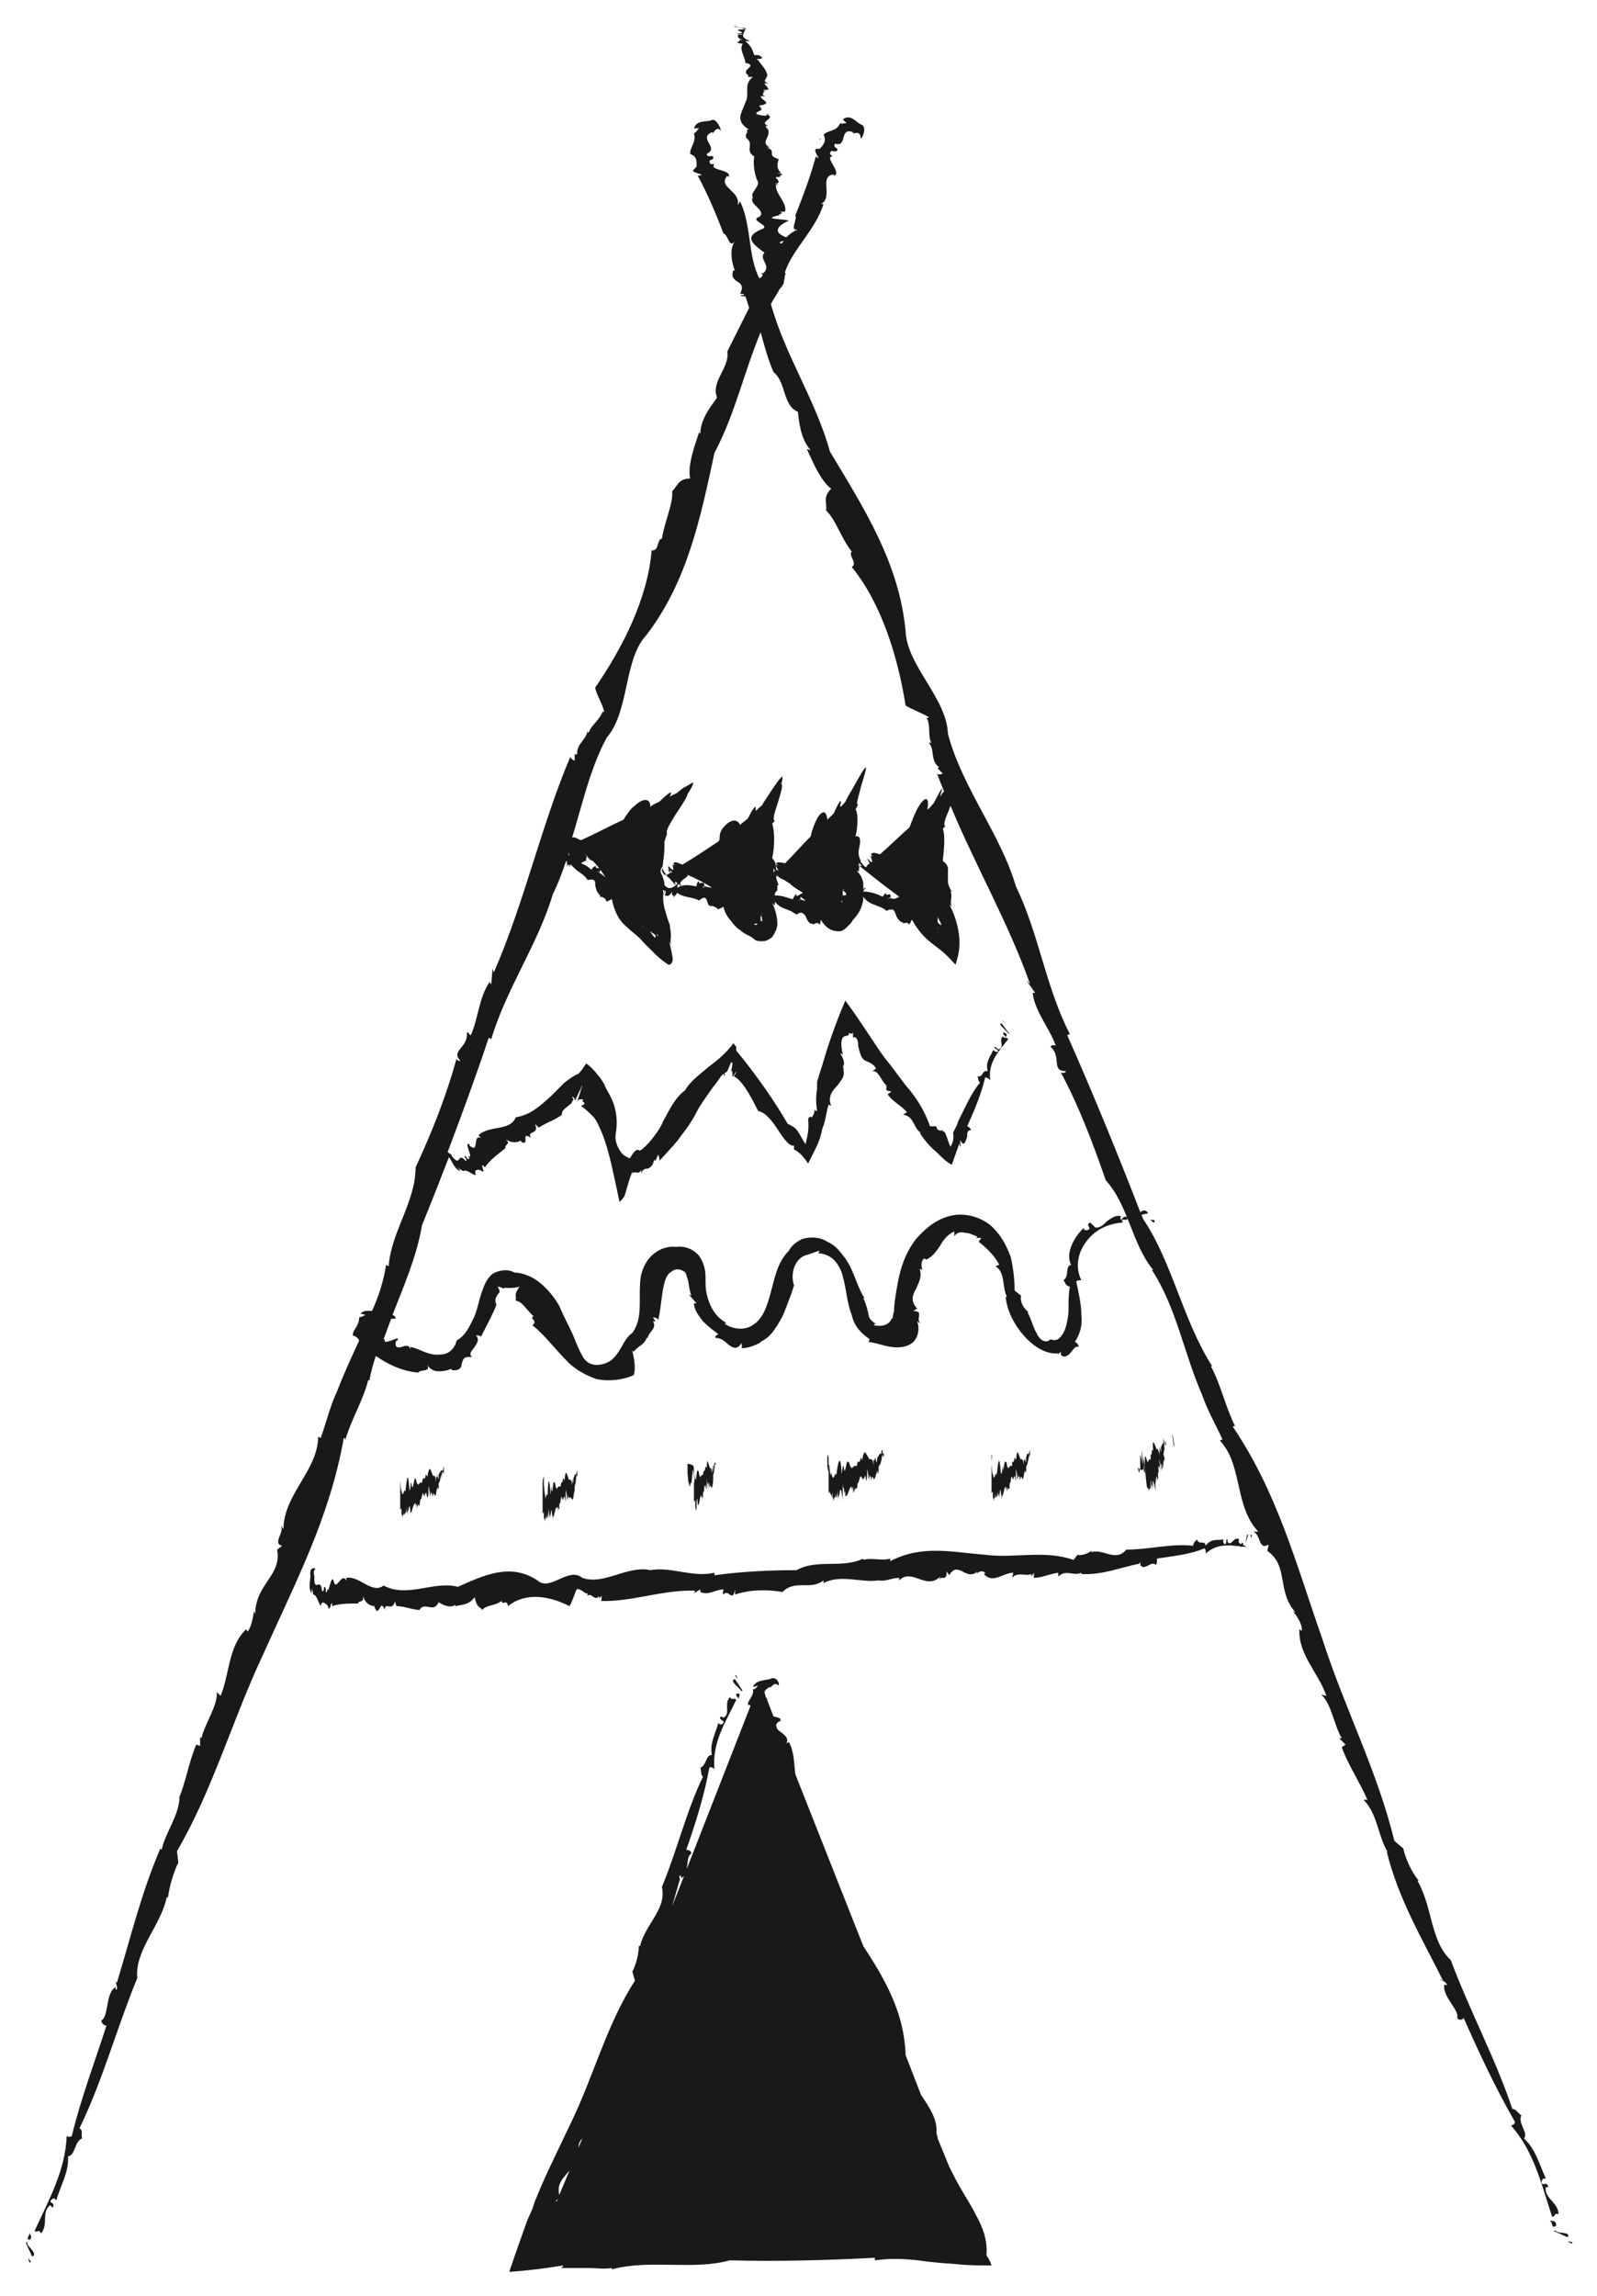 <?xml version="1.0" encoding="utf-8"?>
<!-- Generator: Adobe Illustrator 18.0.0, SVG Export Plug-In . SVG Version: 6.00 Build 0)  -->
<!DOCTYPE svg PUBLIC "-//W3C//DTD SVG 1.1//EN" "http://www.w3.org/Graphics/SVG/1.1/DTD/svg11.dtd">
<svg version="1.1" id="Layer_1" xmlns="http://www.w3.org/2000/svg" xmlns:xlink="http://www.w3.org/1999/xlink" x="0px" y="0px"
	 viewBox="0 0 124.5 179" enable-background="new 0 0 124.5 179" xml:space="preserve">
<g>
	<polygon fill="#191919" points="2.3,176.4 2.4,176.3 2.2,176 	"/>
	<path fill="#191919" d="M2.2,174.8c-0.1,0-0.1,0-0.2,0l0.5,1.1C3.1,175.7,1.8,174.9,2.2,174.8z"/>
	<path fill="#191919" d="M2.3,174.6c0.3-0.2,0-0.5-0.1-0.6C2.5,174.2,1.9,174.5,2.3,174.6z"/>
	<path fill="#191919" d="M46.7,53.5C46.7,53.5,46.7,53.5,46.7,53.5C46.7,53.5,46.7,53.5,46.7,53.5L46.7,53.5z"/>
	<path fill="#191919" d="M8.9,154.8C8.9,154.8,8.9,154.8,8.9,154.8C8.9,154.8,8.9,154.8,8.9,154.8z"/>
	<path fill="#191919" d="M63.9,10.9c0-0.1,0.1-0.1,0.1-0.1C64,10.7,64,10.9,63.9,10.9z"/>
	<polygon fill="#191919" points="122.2,174.7 122.5,174.9 122.6,174.8 	"/>
	<path fill="#191919" d="M121.3,173.8c0,0.1-0.1,0.1-0.2,0.1l1.1,0.5C122.6,173.9,121.1,174.2,121.3,173.8z"/>
	<path fill="#191919" d="M121.3,173.5c0.1-0.4-0.4-0.4-0.5-0.4C121.1,173.2,120.9,173.8,121.3,173.5z"/>
	<path fill="#191919" d="M70.6,55C70.6,55,70.6,55,70.6,55C70.6,55,70.6,55,70.6,55L70.6,55z"/>
	<path fill="#191919" d="M112.5,154.4c-0.1,0-0.2,0-0.2-0.1c0.2,0.1,0.4,0.2,0.5,0.4c0,0.1-0.2,0-0.2,0c-0.2,0.9,1.2,2,1,2.6
		c0.1,0.2,0.4,0.2,0.5,0c1.2,2.7,2.5,5.5,4,8.1c0,0.2-0.1,0.2-0.3,0.3c1.8,2,2.4,4.7,3.2,7.1c0.3,0,0.1-0.3,0.5-0.2
		c0-0.9-1.1-1.2-1-2.1l0.2,0c-0.1-0.6-0.6,0.1-0.5-0.5c0.1-0.3,0.3-0.1,0.3-0.2c-0.5-1.1-0.8-2.3-1.7-3.1c0.4-0.4-0.5-1.2-0.2-1.8
		c-0.3-0.2-0.4-0.5-0.7-0.5c-1.3-3.9-3.3-7.6-4.8-11.6c-1.6-1.5-1.4-4.1-2.6-6.2c0,0,0.1,0,0.1,0c-0.5-0.6-1-1.6-1.2-2.5l-0.7-0.6
		c-1.3-5.4-3.9-10.4-5.6-15.7c-2.1-6-3.5-11.4-7-16.6c0.1,0,0.1-0.1,0.2,0c-0.8-1.6-1.1-3.2-1.9-4.7l0.1,0
		c-2.3-3.6-3.1-8.1-5.4-11.5c0-0.1-0.1-0.2-0.1-0.3c0.3-0.1,0.5-0.1,0.5-0.1c-0.1-0.3-0.4-0.3-0.6-0.1c-1.7-4.4-3.7-9.3-5.7-13.8
		l0.2-0.1c-1.9-3.7-2.4-7.8-4.2-11.5c-1.2-4.1-4.2-7.7-5.3-11.9c-0.1-2.8-3.2-5.3-3.3-8c-0.5-5.3-3.2-9.5-5.9-14
		c-1.1-4-3.5-7.5-4.6-11.5c0.2-0.4,0.5-0.8,0.7-1.2c0.1,0,0.1,0,0.1,0c0,0,0,0,0,0c0,0-0.1,0-0.1,0c0,0,0.1-0.1,0.1-0.1l0.1,0
		c0.2,0,0.1,0-0.1,0c0.1-0.1,0.1-0.2,0.2-0.3c0-0.2,0.1-0.5,0.1-0.7c0.1,0,0.1,0,0-0.1c0,0,0-0.1,0-0.1c0,0,0,0,0,0c0,0,0,0,0,0
		c0.6-1.8,2.4-3.3,3-5.3l-0.2,0c1-0.5-0.2-2.2,1-2.3l0,0.1c0.7-0.2-0.8-1.5-0.1-1.5l-0.2-0.2c0.1-0.5,0.3,0,0.6-0.3
		c0-0.2-0.4-0.2-0.2-0.5c1,0.3,0.3-1.3,1.4-0.9c-0.1,0.3,0.6-0.3,0.6,0.5c0.2-0.1,0.5-1,0-1.1c-0.5-0.3-0.8-0.8-1.4-0.4l0.3,0.3
		c-0.4,0-0.2,0.1-0.5,0c-0.3,0.7-0.9,0.5-1.3,0.9c0,0,0,0,0,0c0.3,0.5-0.1,0.9-0.3,1.1l-0.2,0c-0.5,0,0.5,1.1-0.1,0.6
		c-0.4,1.5-1,3.1-1.6,4.6c0.2,0.3-0.5,1.2,0.2,1.1c-0.3,0.1-0.6,0.3-0.9,0.6c-1.1-0.4-0.7-0.9,0.2-1.3c-0.3-0.1-1-0.1-1.4-0.2
		c0.1,0,0.1,0,0.1,0c-0.1-0.1,0.5-0.2,0.4-0.2c0.1,0,0.1,0,0.2,0c-0.3-0.1,0.5-0.2,0-0.2l0.2,0l-0.2-0.1c0.2,0,0.5,0,0.4,0
		c0.2-0.7-0.8-1.4-0.7-2.1l0.2,0l-0.3-0.1c0.1,0,0.1,0,0.2,0c0.3-0.2-0.2-0.4-0.1-0.5c0.1,0,0.3,0,0.4,0c-0.5-0.1,0.7-0.2-0.4-0.3
		c0.1,0,0.3,0,0.4,0c-0.4-0.4-0.3-0.7-0.2-1.1c-1-0.3-0.1-0.6-0.9-0.9l0.2,0c-0.7-0.4,0-0.8-0.1-1.2c0.1-0.2-0.2-0.3-0.2-0.5l0.2,0
		c-0.9-0.3,0.8-0.6-0.2-0.9l0.3,0C59.4,9.1,60,9,59.2,9L59.4,9c-1.2-0.2,0.5-0.4-0.2-0.6l0.2,0c-0.2-0.1-0.3-0.1-0.1-0.2
		c0,0,0.1,0,0.1,0c0.8-0.2-0.1-0.4-0.1-0.7l0.4,0c-0.5-0.1,0-0.3-0.2-0.4l0.2,0L59.5,7l0.4,0c0-0.2-0.3-0.4-0.3-0.5l0.3,0
		c-0.6-0.2,0-0.4-0.2-0.5l0.1,0c0.1-0.4-0.4-0.9-0.7-1.3c0,0,0.1,0,0.2,0c-0.1,0-0.3,0-0.3-0.1c0.1,0,0.2,0,0.2,0
		c0.6-0.1-0.3-0.3,0.1-0.3c-0.1,0-0.3,0-0.5,0c-0.1-0.3-0.2-0.7-0.7-1.1c0.1,0,0.2,0,0.4,0c-0.9-0.3-0.5-0.6-0.4-0.9
		c-0.2,0-0.2,0-0.5,0c-0.3,0.1,0.6,0.2,0.1,0.3l-0.2,0c-0.1,0.1,0.6,0,0.3,0.1c-0.2,0-0.3,0-0.3,0c0.1,0.1-0.1,0.3,0.4,0.4
		c-0.5,0,0,0.1-0.5,0.2c0.2,0,0.1,0.1,0.5,0.1c-0.3,0.5,0.2,1,0.2,1.5c1,0.2-0.2,0.5,0.1,0.8c0,0-0.1,0-0.1,0
		c0.2,0.1,0.3,0.2,0.2,0.3L58.7,6c-0.8,0.6-0.2,1.3-0.6,2c-0.2,0.7-0.9,1.4,0.3,2.1c-0.1,0-0.1,0-0.2,0c0.2,0.2-0.2,0.4,0,0.6
		l-0.1,0c0.8,0.5-0.1,1,0.7,1.5c-0.1,0.6,0,1.2,0.2,1.8L59,14c0.4,0.5-0.6,1-0.3,1.4c-0.4,0.5,1.1,1,0.5,1.5c-0.9,0.3,1.1,0.7,0.1,1
		c-1.4,0.6-0.5,1.2,0.3,1.8c-0.5,0.5,0.6,1-0.1,1.6c0,0-0.1,0-0.1,0c0,0,0,0,0,0c0,0,0,0-0.1,0c0.3,0.1,0.1,0.3-0.1,0.4
		c-0.9-1.7-0.6-4.1-1.5-6L57.5,16c0.3-1.1-1.6-1.4-0.8-2.3l0.1,0.1c0.3-0.6-1.6-0.5-1.1-1l-0.3,0c-0.3-0.5,0.3-0.2,0.2-0.6
		c-0.1-0.1-0.5,0.1-0.5-0.2c1-0.5-0.7-1.2,0.4-1.7c0.1,0.3,0.3-0.6,0.7-0.1c0-0.2-0.4-1.1-0.8-0.8c-0.5,0.1-1.1,0-1.3,0.6l0.4,0
		c-0.3,0.3-0.1,0.2-0.4,0.4c0.2,0.7-0.3,1-0.3,1.6c0,0,0,0,0,0c0.6,0.2,0.5,0.7,0.5,1l-0.2,0.2c-0.4,0.3,1.2,0.4,0.3,0.5
		c0.7,1.3,1.4,2.9,2,4.5c0.4,0.1,0.4,1.2,0.9,0.6c-0.5,0.6-0.2,1.9,0,2.3c-0.1,0-0.1,0-0.1-0.1c-0.5,1.2,1.1,0.7,0.5,1.9
		c0.2,0,0.3,0,0.3,0.1c-0.1,0-0.1,0-0.2,0c-0.1,0-0.1,0.1,0.3,0.1c0.1,0.2,0.2,0.6,0.3,0.9c-0.6,1.2-1.2,2.4-1.7,3.4
		c0.2,1.3-1.3,2.3-0.8,3.6c-0.5,0.7-1.3,1.7-1.3,2.8l-0.1-0.1c-0.4,1.2-0.9,2.6-0.7,3.6c-0.9,0-1,0.6-1.4,1c0.1,0.9-0.6,2.4-0.8,3.7
		c-0.4,0-0.2,1-0.8,0.9c-0.3,3.7-2.2,7.5-4.4,10.7c0.1,0.6,0.6,1.3,0.7,1.9c-0.1,0-0.2,0-0.1-0.1c-0.2,0.7-0.9,1.1-1.1,1.7
		c-0.1,0-0.1,0-0.1-0.2c0,0.7-0.9,1.1-0.8,1.9l-0.2,0l0,0.5c-0.2-0.1-0.4-0.2-0.3-0.4c-2.3,5.4-3.6,11.4-6,16.9l-0.1-0.3l-0.1,1.2
		c-0.1,0-0.1-0.1-0.1-0.2c-0.9,1.3-0.9,2.9-1.5,4.2c-0.1,0-0.2-0.3-0.3-0.2c0.1,1.2-1.3,1.4-0.5,2.2c-0.1,0-0.3,0-0.3-0.2
		c-0.8,2.9-1.9,5.7-3.2,8.5c0,2.7-1.9,5-2.1,7.7l-0.2-0.1c-0.2,1.3-0.6,2.5-1.1,3.6c-0.3,0-0.6-0.1-0.9,0.2l0.4,0.1
		c-0.4,0.2-0.2,0.1-0.5,0.2c0,0.3-0.1,0.5-0.2,0.7c-0.1,0.2-0.3,0.4-0.3,0.7c0,0,0,0,0,0c0.3,0.1,0.4,0.2,0.5,0.4
		c-0.6,1.3-1.2,2.6-1.7,3.9c-0.6,1.3-0.8,2.3-1.3,3.7l-0.2-0.1c0,2.6-2.7,4.5-2.7,7.2l-0.2-0.3c0.3,0.6-0.7,1.4,0.1,1.6l-0.4,0.3
		c0.4,2-1.7,2.7-1.7,5l-0.1-0.2c-0.1,0.6-0.2,1.2-0.5,1.6c0-0.1-0.1-0.1-0.1-0.2c-1.4,1.3-1.3,3.5-2,5.2l-0.3-0.3
		c0.1,1-0.9,2.4-1.2,3.6l-0.1-0.1l0,0.7l-0.3-0.1c-0.6,1.4-0.8,2.9-1.4,4.3L14,140c0,1.5-1.1,2.8-1.4,4.2l-0.1-0.1
		c-1.5,3.5-2.3,6.9-3.4,10.5c0-0.1-0.1-0.1-0.1-0.2c0,0.2,0.2,0.5,0.1,0.7c-0.1,0-0.1-0.1-0.1-0.2c-0.8,0.5-0.5,2.3-1.1,2.6
		c0,0.2,0.2,0.4,0.4,0.4c-0.9,2.8-2,5.7-2.7,8.6c-0.1,0.1-0.3,0.1-0.4,0c-0.1,2.7-1.4,5-2.5,7.4c0.2,0.2,0.3-0.2,0.5,0.2
		c0.6-0.7,0-1.6,0.7-2.2l0.2,0.2c0.3-0.5-0.5-0.3,0-0.7c0.3-0.1,0.2,0.2,0.3,0.1c0.3-1.1,1-2.2,0.9-3.4c0.6-0.1,0.5-1.2,1.1-1.4
		c-0.1-0.4,0.1-0.6-0.2-0.8c1.8-3.7,2.9-7.8,4.5-11.7c-0.2-2.2,1.8-4,2.3-6.3c0,0,0.1,0,0.1,0c0.1-0.8,0.4-1.9,0.8-2.7l-0.1-0.9
		c2.8-4.8,4.3-10.2,6.7-15.3c2.6-5.8,5.2-10.7,6.3-16.9c0.1,0,0.1,0,0.1,0.2c0.5-1.7,1.4-3.1,1.8-4.7l0.1,0c0.1-0.6,0.3-1.3,0.5-1.9
		c1,0.7,2.1,1.2,3.3,1.3c0.2-0.3,1,0,0.7-0.6c0.2,0.3,0.5,0.5,0.9,0.5c0.4,0,0.8-0.1,1-0.2c0,0.1,0,0.1,0,0.1
		c0.6,0.1,0.8-0.2,0.8-0.5c0.1-0.3,0.1-0.6,0.8-0.5c-0.3-0.3,0-0.5,0.2-0.8c0.2-0.3,0.4-0.6,0.1-0.9c0.2,0,0.3,0,0.4,0.1
		c0.5-1,1-1.9,1.2-2.5c-0.2-0.4,0-0.6,0.1-0.8c0.2-0.2,0.2-0.2,0-0.6c0.3,0,0.5,0.3,0.6,0l0,0.1c0.1,0,0.1,0,0.3,0
		c0.2,0,0.5,0,0.8-0.1c-0.5,0.7-0.2,0.7-0.3,1.1c0.5,0,0.9,0.8,1.4,1.2c-0.2,0.1-0.1,0.2,0,0.3c0.1,0.1,0.1,0.3-0.1,0.4
		c1,0.8,1.7,1.8,2.8,2.9c0.5,0.5,1.3,1,2.2,1.3c0.9,0.2,2,0.1,2.9-0.3c0.2-0.6,0-1.4-0.1-1.9c0.1,0,0.1,0.1,0.1,0.1
		c0.2-0.4,0.9-0.6,1-1.1c0.1,0,0.1,0,0.1,0.1c-0.1-0.5,0.8-0.8,0.4-1.4l0.2,0l-0.2-0.3c0.2,0,0.5,0.1,0.4,0.3
		c0.3-1.4,0.3-2.6,0.6-3.3c0.1-0.3,0.3-0.5,0.5-0.6c0.2-0.2,0.6-0.2,0.9,0c0.2,0.1,0.2,0.3,0.3,0.6c0.1,0.2,0.1,0.8,0.3,1.3
		l-0.2-0.1c0,0,0.6,0.7,0.6,0.7c-0.1,0-0.1,0-0.2,0c0,0.5,0.4,1,0.7,1.4c0.4,0.4,0.8,0.7,1.2,1c-0.1,0.1-0.3,0.1-0.2,0.3
		c0.5,0,0.7,0.3,1.1,0.6c0.3,0.2,0.6,0.3,0.9-0.2c0,0.1,0.1,0.3,0,0.4c0.5,0,1-0.2,1.4-0.4c0.2-0.2,0.5-0.3,0.7-0.5
		c0.2-0.2,0.4-0.4,0.5-0.6c0.3-0.4,0.5-0.8,0.7-1.2c0.3-0.8,0.6-1.5,0.8-2.2c-0.2-0.6-0.1-1.2,0.1-1.6c0.2-0.4,0.5-0.7,1-0.8
		c0.3-0.1,0.5-0.2,0.9-0.3l-0.1,0.2c0.4,0,0.9,0.2,1.2,0.5c0.3,0.3,0.6,0.8,0.7,1.3c0.3,1,0.3,2,0.7,3c0.2,0.9,0.7,1.4,1.4,1.9
		l-0.1,0.2c0.7,0.1,1.1,0.3,1.8,0.4c0.6,0.1,1.4,0,1.8-0.5c0.3-0.4,0.4-1,0.2-1.5l0.3,0.2c-0.5-0.4,0.3-1-0.6-1l0.3-0.2
		c-0.5-0.5-0.4-1-0.1-1.5c0.2-0.5,0.5-0.9,0.3-1.6l0.2,0.1c-0.1-0.4-0.1-0.8,0.2-0.9c0,0,0.1,0.1,0.1,0.1c0.6-0.3,0.8-0.7,1.1-1.1
		c0.2-0.4,0.6-0.9,1.1-1.1l0,0.4c0.1-0.3,0.5-0.4,0.8-0.3c0.4,0,0.7,0.2,1,0.3l-0.1,0.1c0,0,0.4,0,0.4,0l-0.2,0.3
		c0.5,0.4,1.2,1,1.6,1.8l-0.3,0.1c0.8,0.5,0.5,1.6,0.9,2.4l-0.1,0c0.1,1.1,0.7,2.2,1.4,3c0.7,0.8,1.7,1.5,2.7,1.4c0,0,0,0.1-0.1,0.2
		c0.1-0.1,0.2-0.3,0.3-0.3c0,0.1,0,0.2,0,0.2c0.2,0.3,0.6,0.1,0.8-0.2c0.2-0.2,0.3-0.5,0.6-0.4c0-0.1-0.1-0.3-0.3-0.4
		c0.4-0.6,0.6-1.3,0.5-2.1c0-0.8-0.2-1.7-0.4-2.6c0.1-0.1,0.2-0.1,0.4-0.1c-0.4-0.8-0.4-1.9,0.3-2.9c0.7-1,1.7-1.5,2.9-1.6
		c0.1-0.2-0.3-0.2-0.1-0.5c-0.5-0.1-0.8,0.2-1.1,0.4c-0.3,0.3-0.5,0.5-0.9,0.5L85,95.3c-0.5,0.2,0.3,0.5-0.3,0.6
		c-0.3,0-0.2-0.2-0.2-0.2c-0.4,0.4-0.8,0.9-1,1.5c-0.2,0.5-0.2,1,0,1.4c-0.5,0.1-0.1,0.9-0.6,1.2c0.2,0.2,0.1,0.4,0.5,0.5
		c-0.1,0.6-0.1,1.2-0.1,1.8c0,0.5-0.1,0.9-0.2,1.3c-0.1,0.4-0.3,0.7-0.5,0.9c-0.2,0.2-0.5,0.2-0.7,0.1c-0.4,0.4-0.9,0-1.1-0.5
		c-0.3-0.5-0.4-1.1-0.7-1.6c0,0,0.1,0,0.1,0c-0.4-0.3-0.7-0.8-0.6-1.3l-0.5-0.4c0-0.8-0.1-1.7-0.3-2.6c-0.3-0.8-0.7-1.7-1.6-2.5
		c-0.9-0.7-2.1-1-3.2-0.7c-1.1,0.3-1.9,1-2.6,1.8c-1,1.3-1.3,2.7-1.5,3.9c-0.1,0.6-0.2,1.2-0.2,1.7l-0.1,0.4c0,0.1,0,0.2-0.1,0.2
		c-0.1,0.3-0.5,0.7-1.4,0.5c0.1-0.1,0.1-0.1,0.2-0.1c-0.2-0.1-0.3-0.2-0.4-0.3c-0.1-0.1-0.2-0.3-0.2-0.5c-0.1-0.4-0.2-0.8-0.4-1.2
		l0.1,0c-0.6-0.9-0.8-2.1-1.5-3.1c-0.4-0.5-0.7-1-1.4-1.3c-0.6-0.4-1.4-0.4-2-0.2c-0.4,0.2-0.8,0.5-1,0.9c-0.9,0.9-1.1,2.1-1.4,3.2
		c-0.3,1.1-0.6,2.2-1.6,2.7c-0.6,0.3-1.4,0.2-2-0.2l0.1-0.1c-0.8-0.4-1.3-1.3-1.5-2.2c-0.1-0.4-0.1-0.8-0.1-1.4
		c0-0.6-0.2-1.2-0.5-1.6c-0.4-0.5-1.1-0.8-1.8-0.7c-0.8-0.1-1.6,0.3-2.1,0.9c-0.5,0.6-0.7,1.4-0.7,2c-0.1,1.3,0.2,2.7-0.6,3.8
		c-0.7,0.5-0.8,1.3-1.5,2c-0.3,0.3-0.8,0.5-1.3,0.5c-0.5,0-0.9-0.3-1.1-0.7c-0.4-0.7-0.6-1.4-0.9-2c-0.3-0.6-0.6-1.2-0.9-1.9
		c-0.4-0.7-0.9-1.3-1.5-1.8c-0.6-0.5-1.4-0.8-2-0.8c-0.5-0.3-1.2-0.2-1.7,0.1c-0.5,0.4-0.7,1-0.9,1.6c-0.2,0.6-0.3,1.3-0.6,1.9
		c-0.3,0.6-0.6,1.3-1.3,1.7c-0.1,0.4-0.3,0.7-0.6,0.9c-0.3,0.2-0.7,0.2-1.1,0.2c-0.8-0.1-1.3-0.5-1.9-0.6l0,0.2
		c-0.1-0.4-0.4-0.3-0.7-0.2c-0.3,0.1-0.6,0-0.4-0.5l0.1,0c0.1-0.3-0.2-0.1-0.5,0c-0.3,0.1-0.6,0.2-0.5-0.1l-0.1,0
		c0.2-0.5,0.4-1.1,0.6-1.6c0.1,0,0.2,0,0.3,0c0.1-0.1,0-0.2-0.2-0.3c0.9-2.3,1.9-4.6,2.3-7c0.7-1.7,1.4-3.5,2.1-5.3
		c0.3,0.4,0.4,0.9,0.9,1.1l-0.2-0.3c0.3,0.3,0.2,0.1,0.4,0.3c0.3-0.2,0.7,0.3,1,0.3c0,0,0,0,0,0c-0.2-0.5,0.2-0.4,0.3-0.4l0.2,0.1
		c0.3,0.3-0.3-0.9,0.2-0.3c0.4-0.6,1-1,1.6-1.5c-0.1-0.3,0.5-0.3,0-0.7c0.6,0.4,1.1,0.2,1.2,0.1c0,0.1,0.1,0.1,0,0.1
		c0.8,0.4-0.1-0.9,0.8-0.3c-0.4-0.6,0.7-0.2,0.3-1.1c0.1,0.1,0.2,0.2,0.3,0.3c0.6-0.4,1.3-0.6,1.8-1c0-0.4,0.3-0.5,0.5-0.7
		c0.1-0.1,0.2-0.1,0.3-0.3c0-0.1,0.1-0.1,0.1-0.2c0-0.1-0.1-0.1-0.1-0.2c0.1,0,0.2,0.1,0.2,0.2c0.1,0.1,0.1,0.1,0.1-0.2l0,0.1
		c0.1-0.1,0.1-0.2,0.3-0.6c0.1-0.1,0.1-0.3,0.2-0.4c-0.4,1.3-0.3,1-0.5,1.4c0.1-0.2,0.2-0.3,0.3-0.3c0.1,0,0.1,0,0.3,0
		c-0.1,0.1-0.1,0.1-0.1,0.1c0,0,0,0.1,0.1,0.1c0.1,0.1,0.1,0.2-0.2,0.3c0.4,0.3,0.7,0.6,1,0.9c0.3,0.4,0.4,0.7,0.7,1.4
		c0.5,1.3,0.8,2.9,1.3,5.2c0.1-0.1,0.3-0.3,0.4-0.5c0.2-0.7,0.4-1.4,0.6-1.9c0,0.1,0,0.2-0.1,0.3c0.3-0.5,0.5,0.1,0.8-0.4
		c0,0.1,0,0.1,0,0.3c0.1-0.4,0.3-0.4,0.5-0.4c0.2-0.1,0.4-0.2,0.5-0.7l0.1,0.1l0.2-0.5c0.1,0.2,0.2,0.5,0,0.6
		c0.4-0.4,0.8-0.9,1.2-1.3c0.2-0.3,0.3-0.3,0.4-0.5l0.3-0.4c0.4-0.5,0.8-1.1,1.1-1.7s0.7-1.1,1.1-1.7c0.2-0.3,0.4-0.5,0.6-0.8
		l0.2-0.3c0.1-0.1,0.1-0.1,0.2-0.2l0.1,0.2c0,0,0-0.5,0-0.5c0,0.1,0,0.2,0,0.2c0.2,0.1,0.3-0.4,0.5-0.8c0.1,0,0.1,0.1,0.1,0.2
		c0,0.1-0.1,0.4-0.1,0.6c0.1-0.3,0.1,0,0.1,0.2c0,0.2,0,0.2,0.3-0.3c0,0.1-0.1,0.3-0.2,0.4c0.2,0.1,0.4,0.2,0.9,0.9
		c0.4,0.6,0.7,1.2,1,1.8c0.4,0.1,0.6,0.3,0.8,0.5c0.3,0.3,0.5,0.6,0.7,0.9c0.4,0.6,0.9,1.4,1.3,1.3l0,0.3c0.4,0.2,0.7,0.5,1.1,1.1
		c0.2-0.4,0.4-0.8,0.6-1.2c0.2-0.4,0.4-0.9,0.5-1.5c0.3-0.7,0.3-1.3,0.5-1.9l0.2,0.1c-0.3-0.7,0.1-1.2,0.5-1.6
		c0.4-0.6,0.6-0.6,0.4-1.6l0.2,0.4c-0.2-0.3-0.1-0.4-0.1-0.5c0-0.1,0-0.3-0.3-0.8c0,0,0.2,0.1,0.2,0.1c-0.2-0.9-0.1-1.3,0.1-1.4
		c0.2-0.1,0.4,0,0.4-0.3c0.1,0.1,0.2,0.1,0.3,0l0,0.4c0.1-0.1,0.3-0.1,0.4,0.4c0,0,0,0.1,0,0.2c0.2,1,0.4,1.1,0.6,1.2
		c0.2,0.1,0.6,0.2,0.8,0.6l-0.3,0.2c0.5-0.1,0.7,0.8,1.1,1.1L69.1,85l0.4,0.1l-0.3,0.2c0.4,0.6,1.1,0.9,1.5,1.4l-0.3,0.2
		c0.9,0.1,0.8,1.1,1.4,1.4l-0.1,0c0.3,0.5,0.8,1.1,1.3,1.5c0.4,0.4,0.8,0.8,1.2,1c0.2-0.6,0.4-1.1,0.6-1.7c0,0.1,0,0.2,0.1,0.3
		c0-0.2-0.1-0.5,0-0.5c0,0.1,0.1,0.2,0.1,0.2c0.2,0.2,0.3-0.2,0.4-0.5c0-0.3,0-0.5,0.3-0.5c0-0.1-0.2-0.3-0.3-0.3
		c0.5-1.1,1.1-2.5,1.4-3.8c0.1,0,0.2,0,0.4,0.2c-0.2-1.4,0.7-2.3,1.4-3.2c-0.2-0.2-0.3,0-0.4-0.2c-0.4,0.2,0.2,0.9-0.4,1l-0.2-0.2
		c-0.3,0.1,0.5,0.3,0.1,0.4c-0.2,0-0.2-0.2-0.3-0.1c-0.2,0.5-0.6,0.9-0.4,1.6c-0.5-0.1-0.3,0.5-0.8,0.4c0.1,0.2,0,0.3,0.2,0.5
		c-0.6,0.7-1,1.6-1.4,2.4l-0.3,0.6l-0.1,0.3c-0.1,0.2-0.2,0.4-0.3,0.6c0.1,0.6-0.1,0.9-0.2,1.1c-0.1-0.2-0.2-0.5-0.3-0.8
		c-0.1-0.2-0.1-0.4-0.3-0.4c0,0,0-0.1,0-0.1c-0.2,0.1-0.5,0-0.5-0.3l-0.5,0c-0.4-1.2-1.1-2.3-1.9-3.2l-1.2-1.6
		c-0.6-0.7-1.1-1.5-1.7-2.4c-0.6-0.9-1.2-1.8-1.8-2.6c-0.6,1.4-1.2,3-1.7,4.7c-0.1,0.4-0.3,0.9-0.4,1.3c-0.1,0.3-0.1,0.3-0.1,0.5
		l0,0.4c-0.1,0.5-0.1,1.1,0,1.7c-0.1,0-0.1,0-0.2-0.1c0,0.3-0.1,0.4-0.2,0.6C63.1,87,63,87.1,63,87.4L63,87.3
		c0.1,0.8-0.1,1.4-0.2,1.9c-0.2-0.3-0.4-0.7-0.6-1c-0.2-0.3-0.4-0.4-0.8-0.6c-0.9-1.6-2.5-3.9-4-5.7l0-0.3c-0.1-0.1-0.2-0.2-0.2-0.3
		c-0.6,0.8-1.2,1.3-2,1.9c-0.7,0.6-1.4,1.1-1.8,1.8c-0.8,0.6-1.2,1.5-1.7,2.4c-0.2,0.5-0.5,0.9-0.8,1.3c-0.3,0.4-0.7,0.8-1,1
		c-0.3-0.2-0.5,0.1-0.8,0.6c-0.2-0.1-0.5-0.2-0.7-0.5c-0.2-0.3-0.5-0.8-0.4-1.4c0.2-1.2,0-2.2-0.5-3.1c-0.1-0.2-0.3-0.5-0.4-0.8
		c-0.2-0.3-0.3-0.5-0.5-0.7c-0.3-0.4-0.6-0.7-0.9-0.9c-0.2,0.3-0.4,0.6-0.6,0.8c-0.3,0.1-0.7,0.4-1.1,0.7c-0.3,0.3-0.7,0.7-1.1,1.1
		c-0.8,0.7-1.5,1.4-2.7,1.6c-0.4,1.1-2.1,0.6-2.9,1.4l0.2,0.2c-0.7-0.3-0.1,1.3-0.9,0.6l0-0.1c-0.5-0.3,0.4,1.3-0.1,0.9l0.1,0.2
		c-0.2,0.2-0.2-0.2-0.4-0.2c0,0.1,0.3,0.4,0.1,0.4c-0.7-0.8-0.3,0.6-1.1-0.4c0.1-0.1-0.1-0.1-0.3-0.3c1.1-2.9,2.2-5.9,3.2-8.9
		l0.2,0.1c1.2-4,3.6-7.3,4.8-11.3c0.4-0.8,0.7-1.6,1-2.5c0,0,0.1-0.1,0.1-0.1c0,0,0,0,0,0.1c-0.1,0.2,0.2,0-0.1,0.4
		c0.1-0.1,0.1-0.1,0.2-0.2c0.1,0.1,0.2,0.2,0.2,0.3c0,0,0,0,0,0c-0.1-0.3-0.1-0.3,0-0.3c0.1,0.1,0.2,0.2,0.3,0.3c0,0,0,0,0,0
		c0.3,0.3,0.8,0.5,1,0.9c0.5-0.1,0.6,0,0.6,0.3c0,0.2,0.1,0.7,0.4,0.9c0,0,0,0.1-0.1,0.1c0.3,0,0.5,0.1,0.6,0.4c0,0,0.1-0.1,0.2-0.1
		c0.1-0.1,0.2-0.1,0.2-0.1c0.2,1,0.6,1.7,1.1,2.1c0.5,0.5,0.9,0.7,1.4,1.3c0.3,0.3,0.6,0.6,0.9,0.9c0.3,0.3,0.7,0.6,1,0.8
		c0.1,0,0.2,0,0.3-0.2c0.1-0.2,0-0.6-0.2-1.5l0-0.1c0.1,0.2,0.2,0.4,0.2,0.5c-0.2-0.6-0.1-0.7-0.1-0.9c0-0.2,0-0.4-0.1-0.9l0.1,0.2
		c-0.3-0.7-0.4-1.2-0.5-1.5c-0.1-0.4-0.1-0.7-0.1-0.9c0-0.2,0-0.4,0-0.5c0,0,0.1-0.1,0.1,0.1l-0.1,0.2c0,0.2,0.2-0.5,0.2-0.2
		c0,0.2-0.1,0.3-0.1,0.3c0.2,0,0.3,0.2,0.6-0.3c-0.1,0.5,0.2,0.1,0.1,0.5c0.1-0.2,0.1-0.1,0.3-0.4c0.5,0.4,1.2,0.3,1.7,0.6
		c0.8-0.7,0.5,0.5,0.9,0.4c0,0,0,0.1-0.1,0.1c0.1-0.1,0.3-0.1,0.4,0c0.1,0,0.2,0.1,0.3,0.2c0,0,0.1-0.1,0.2-0.1
		c0.1-0.1,0.2-0.1,0.2-0.1c0.1,0.4,0.3,0.8,0.6,1.1c0.2,0.3,0.5,0.6,0.7,0.7c0.2,0.2,0.4,0.3,0.6,0.4c0.2,0.1,0.4,0.2,0.6,0.4
		c0.3,0.1,0.7,0.1,0.9,0c0.2-0.1,0.4-0.2,0.5-0.4c0.1-0.2,0.3-0.5,0.3-0.9c0-0.4-0.1-1-0.4-1.6c0.1,0.1,0.1,0.1,0.2,0.2
		c0-0.1,0-0.2,0-0.3c0.2,0.2,0.4,0.4,0.7,0.5l0.5,0.2c0.1,0,0.1,0.1,0.2,0.1c0.1,0.1,0.2,0.1,0.3,0.2c0.4-0.3,0.5-0.1,0.7,0.1
		c0.1,0.3,0.3,0.7,0.6,0.6c0,0,0,0.1,0,0.1c0.2-0.2,0.4-0.2,0.5,0l0.1-0.4c0.4,0.7,0.9,0.9,1.4,0.9c0.3,0,0.5-0.2,0.7-0.4
		c0.2-0.2,0.3-0.3,0.4-0.5c0.3-0.3,0.7-0.8,0.8-1.6c0-0.1,0-0.1,0-0.2c0,0,0,0,0,0c0.2,0.3,0.5,0.5,0.8,0.6l0.5,0.2
		c0.2,0.1,0.3,0.1,0.5,0.3c0.5-0.2,0.6-0.1,0.7,0.2c0.1,0.3,0.3,0.7,0.6,0.7c0,0,0,0.1,0,0.1c0.2-0.1,0.4-0.1,0.5,0.1
		c0,0,0-0.1,0.1-0.2c0-0.1,0.1-0.2,0.1-0.2c0.5,0.9,1,1.4,1.5,1.8c0.5,0.4,1,0.7,1.7,1.5c0.1,0.1,0.1,0.1,0.2,0.2
		c0.1-0.4,0.3-0.9,0.3-1.7c0-0.8-0.2-1.9-0.8-3c0.1,0.1,0.1,0.1,0.2,0.2c-0.2-0.5,0.1-0.7-0.1-1.2l0.1,0c-0.2-0.3-0.3-0.6-0.3-0.8
		c0-0.2,0-0.5,0-0.6c0-0.4,0.1-0.6-0.4-1c0.1-0.9,0.2-2,0-2.5l0.2-0.2c-0.2-0.1,0-0.6,0.3-1.3c0-0.1,0.1-0.2,0.1-0.3
		c1.9,4.6,4.5,9.1,6.2,13.9L80,76.4l0.7,1c-0.1,0-0.2,0-0.2,0c0.2,1.5,1.3,2.7,1.8,4.1c-0.1,0-0.3-0.1-0.4,0.1
		c0.9,0.8,0,1.9,1.2,1.9c0,0.1-0.2,0.2-0.4,0.1c1.4,2.6,2.5,5.5,3.5,8.4c1.8,2,2,4.9,3.7,7L89.8,99c1.9,2.9,2.5,6.5,3.9,9.7
		c0.5,1.4,1,2.2,1.6,3.5l-0.2,0.1c1.8,1.9,1.1,5.1,3,7.1l-0.4,0c0.6,0.2,0.4,1.5,1.2,1l-0.1,0.5c1.7,1.2,0.7,3.1,2.2,4.8l-0.2-0.1
		c0.4,0.5,0.7,1,0.7,1.5c-0.1,0-0.1,0-0.2-0.1c-0.1,2,1.5,3.4,2.1,5.2l-0.4-0.1c0.8,0.7,1,2.4,1.6,3.4l-0.2,0l0.5,0.5l-0.3,0.2
		c0.5,1.4,1.4,2.7,2,4.1l-0.3,0c1.1,1.1,1.1,2.8,1.9,4.1l-0.1-0.1C109,148,110.8,151,112.5,154.4z M59.4,71.3c0,0,0-0.1-0.1-0.1
		c0,0,0,0,0,0C59.4,71.2,59.4,71.2,59.4,71.3z M52.8,68.8L52.8,68.8c0,0.1-0.1,0.2-0.1,0.2c0,0,0,0,0,0
		C52.5,68.6,52.7,68.8,52.8,68.8z M52.1,67.7c0.1,0.1,0.2,0.3,0.1,0.3C52.1,67.9,52.1,67.8,52.1,67.7C52,67.7,52.1,67.7,52.1,67.7z
		 M52.2,67.8C52.2,67.8,52.2,67.8,52.2,67.8l0.2,0.2C52.3,68.1,52.2,67.9,52.2,67.8z M52.3,67.8C52.3,67.8,52.3,67.8,52.3,67.8
		C52.3,67.9,52.3,67.9,52.3,67.8z M60.3,68c0-0.1,0-0.2,0-0.2c0,0,0-0.1,0-0.1c0,0,0.1,0.1,0.1,0.2C60.4,67.9,60.4,67.9,60.3,68z
		 M65.7,69.3c0,0,0.1,0,0.1,0.1L65.7,69.3C65.7,69.3,65.7,69.3,65.7,69.3z M66.9,67.2c0.1,0.1,0.2,0.2,0.3,0.3l-0.3,0
		C67,67.4,67,67.3,66.9,67.2z M73,71.3c0,0.1,0.1,0.1,0.1,0.2L73,71.3C73,71.3,73,71.3,73,71.3z M61.1,18.8C61,18.9,61,18.9,60.9,19
		c0,0-0.1-0.1-0.2-0.1C61.1,18.9,60.6,18.8,61.1,18.8z M60.6,19.5C60.6,19.5,60.6,19.6,60.6,19.5c-0.1,0-0.1,0-0.2,0
		C60.5,19.5,60.6,19.5,60.6,19.5z M47.3,57.5c1.8-2.1,1.3-6.1,3.1-8c3.2-4.2,4.2-9.1,5.3-14.2c1.6-3,2.3-6.3,3.6-9.4
		c0.3,1.1,0.6,2.2,1,3.1c1,0.8,0.7,2.6,1.9,3.1c0.1,0.8,0.2,2.1,1,3L62.9,35c0.5,1.1,1.1,2.5,1.9,3.1c-0.7,0.7-0.3,1.1-0.4,1.7
		c0.7,0.6,1.2,2.2,2,3.2c-0.3,0.3,0.5,0.9,0,1.2c2.3,2.8,3.6,7,4.2,10.8c0.5,0.3,1.3,0.6,1.8,0.9c0,0.1-0.1,0.1-0.2,0
		c0.4,0.6,0.1,1.4,0.4,2c-0.1,0-0.1,0-0.2,0c0.5,0.5,0.1,1.4,0.8,1.9l-0.1,0.1l0.4,0.4c-0.2,0.1-0.5,0.1-0.5-0.1
		c0.2,0.5,0.4,1,0.6,1.5c-0.1,0.1-0.2,0.2-0.3,0.4c0,0,0,0,0-0.1c0.4-1.1-0.1-0.2-0.5,0.6c-0.2,0.2-0.3,0.4-0.5,0.5
		c0.2-1.2-0.3-0.9-0.7-0.2c-0.3,0.5-0.5,1.1-0.7,1.6c-0.8,0.7-1.5,1.4-2.3,2.1c-0.3-0.1-0.6-0.2-0.7,0l0.2,0.2
		c-0.4-0.3-0.1,0.2-0.1,0.4c0,0,0,0-0.1,0c0,0-0.1-0.1-0.2-0.2l0,0c-0.2-0.2,0,0.1,0.1,0.3c-0.1,0.1-0.2,0.1-0.2,0.2c0,0,0,0,0,0
		c0,0,0,0-0.1,0.1c-0.1,0-0.1-0.1-0.4-0.4c0,0,0,0,0-0.1c-0.2-0.4-0.2-0.7-0.1-1.1c0.1-0.4,0.1-0.9-0.3-0.8c0.2-0.9,0.2-1.8,0-2.1
		l0.2-0.4c-0.2,0.1,0-0.5,0.2-1.3c0.2-0.7,0.5-1.6,0.4-1.6l0,0.1c0-0.3-0.6,0.8-1.1,1.7c-0.2,0.3-0.4,0.7-0.5,0.9
		c-0.1,0.1-0.2,0.3-0.4,0.4c0,0,0,0,0-0.1c0.2-0.8-0.2-0.1-0.5,0.6c-0.2,0.2-0.3,0.3-0.5,0.5c-0.1-0.9-0.5-0.6-0.8-0.1
		c-0.2,0.4-0.4,0.9-0.5,1.4c-0.7,0.7-1.3,1.4-2,2.1c-0.3-0.1-0.7-0.1-0.7,0l0.2,0.2c-0.4-0.3-0.1,0.2,0,0.4c0,0,0,0,0,0
		c0,0-0.1-0.1-0.2-0.1c0-0.3,0-0.6-0.3-0.9c0.2-0.9,0.2-2.1,0-2.7l0.2-0.2c-0.2-0.1,0-0.7,0.2-1.3c0.2-0.7,0.5-1.5,0.3-1.6
		c0.1-0.2,0.1-0.4,0.1-0.5c0-0.1,0-0.1-0.1,0c0,0-0.1,0.1-0.1,0.1c-0.4,0.5-0.9,1.3-1.3,1.9c0,0.1-0.1,0.1-0.1,0.2
		c-0.2,0.1-0.3,0.3-0.5,0.4c0,0,0,0,0,0c0.1-0.7-0.3,0-0.6,0.6c-0.2,0.2-0.4,0.3-0.6,0.5c-0.3-0.6-0.9-0.3-1.3,0.2
		c-0.2,0.2-0.3,0.5-0.3,0.8c0,0.1,0,0.2-0.1,0.3c-0.9,0.6-1.8,1.2-2.8,1.8c-0.3-0.1-0.6-0.3-0.7-0.1l0.1,0.2
		c-0.3-0.3-0.1,0.1-0.1,0.3c0,0-0.1,0-0.1,0c0,0-0.1-0.1-0.2-0.2l0,0c-0.2-0.2-0.1,0.1,0.1,0.4c-0.1,0.1-0.2,0.1-0.3,0.2
		c0,0,0,0,0,0c0,0-0.1,0-0.1,0c0,0,0,0,0,0c0,0,0,0-0.1,0c0,0,0,0,0,0c0,0,0,0,0,0c0,0-0.1-0.1-0.2-0.3c0-0.2,0.1-0.5,0.1-0.8
		c0.1-0.5,0.1-1.1,0.1-1.5L52,65c-0.1-0.3,0.2-0.7,0.6-1.4c0.4-0.6,1-1.5,1-1.7c0.4-0.6,0.5-0.9,0.4-0.9l-0.5,0.3l-0.2,0.1l-0.4,0.3
		c0,0-0.1,0.1-0.1,0.1c-0.2,0.1-0.4,0.2-0.6,0.3c0,0,0,0,0,0c0.4-0.7-0.3-0.1-0.8,0.4c-0.2,0.1-0.5,0.2-0.7,0.4
		c0-0.8-0.7-0.6-1.2-0.1c-0.3,0.2-0.5,0.5-0.7,0.8c-0.1,0.1-0.1,0.2-0.2,0.3c-1.1,0.5-2.2,1.1-3.3,1.6c-0.3-0.1-0.5-0.3-0.7-0.2
		C45.4,62.7,46,59.9,47.3,57.5z M44.3,66.5l0.1,0.2C44.4,66.7,44.3,66.7,44.3,66.5C44.3,66.6,44.3,66.5,44.3,66.5z M44.3,66.5
		C44.3,66.5,44.3,66.4,44.3,66.5C44.4,66.5,44.4,66.6,44.3,66.5z M44.6,65.6C44.6,65.6,44.6,65.6,44.6,65.6L44.6,65.6
		C44.6,65.6,44.6,65.6,44.6,65.6z M44.4,66.1C44.4,66.1,44.4,66.1,44.4,66.1C44.4,66.1,44.5,66,44.4,66.1
		C44.5,66.1,44.5,66.1,44.4,66.1z M46.7,68c0,0,0.1-0.1,0.2-0.1c-0.1,0-0.3,0.1-0.3,0.1C46.6,67.9,46.6,67.9,46.7,68
		c0.4-0.5-0.5-0.2-0.2-0.5c-0.1,0-0.3,0.1-0.4,0.3c-0.2-0.2-0.5-0.4-0.8-0.5c0.1-0.1,0.3-0.2,0.4-0.2c-0.1-0.3,0.2-0.1-0.1-0.6
		c0.3,0.5,0.5,0.6,0.6,0.6c0.4,0.4,0.7,0.8,1,1.3C47,68.2,46.8,68.1,46.7,68z M50.1,72.1c0,0,0.1,0.1,0.1,0.1c0,0,0,0.1,0,0
		C50.2,72.3,50.2,72.2,50.1,72.1z M50.3,72.3C50.3,72.3,50.4,72.3,50.3,72.3c0,0.1,0,0.1,0,0.1L50.3,72.3z M51.1,73.1
		c-0.1,0-0.2-0.2-0.3-0.3c0-0.1-0.1-0.1-0.1-0.2c0.1,0.1,0.3,0.2,0.4,0.3C51.1,72.9,51.1,72.9,51.1,73.1
		C51.1,73.1,51.1,73.1,51.1,73.1z M51.2,72.8C51.2,72.8,51.2,72.8,51.2,72.8c0.1,0.1,0.1,0.1,0.1,0.2C51.3,73,51.2,72.9,51.2,72.8z
		 M51.8,69c0-0.3-0.1-0.6-0.3-1c0-0.1,0-0.3,0.1-0.4l0,0c0.1,0.2,0.2,0.5,0.4,0.6L51.8,68c0.2,0.3,0.1,0.2,0.3,0.4
		c0.1,0,0.4,0.5,0.6,0.6C52.2,69.4,52,69.2,51.8,69z M54.9,69.1c0,0,0.1-0.1,0.1-0.1c-0.1,0.1-0.2,0.3-0.2,0.2
		C54.8,69.1,54.9,69.1,54.9,69.1c0.1-0.6-0.5,0-0.4-0.4c-0.1,0-0.2,0.2-0.2,0.4c-0.5-0.1-1-0.2-1.5,0.1c0-0.1,0-0.2,0.1-0.3l0.1,0.1
		c0.3,0.4-0.3-0.9,0-0.1c0.1-0.3,0.4-0.4,0.6-0.6c0,0,0,0,0-0.1c0.7,0.3,1.3,0.6,1.9,1C55.3,69.2,55.1,69.1,54.9,69.1z M58.8,72
		c0.1,0,0.1,0,0.2,0c0,0,0,0.1,0,0.1C58.9,72.1,58.8,72.1,58.8,72z M59,72C59,72,59,72,59,72C59.1,72,59.1,72.1,59,72
		C59,72.1,59,72,59,72z M59.3,71.8C59.3,71.7,59.3,71.7,59.3,71.8c0-0.2,0-0.3,0-0.5c0,0,0,0,0,0c0,0.1,0.1,0.2,0.1,0.2
		c0,0.1,0,0.2,0,0.2C59.5,71.8,59.4,71.8,59.3,71.8z M62.1,69.7c-0.1,0-0.2,0.2-0.3,0.4c-0.4-0.1-0.8-0.3-1.4-0.3
		c0-0.1,0-0.2,0.1-0.3c0,0,0,0,0.1-0.1c0,0,0,0,0,0c0-0.1,0-0.3,0-0.4l0.1,0c-0.1-0.3-0.2-0.5-0.2-0.7c0.1,0.1,0.2,0.1,0.2,0.2
		l-0.2-0.3c0,0,0,0,0,0c0.3,0.2,0.1,0.1,0.4,0.3c0.1,0,0.4,0.2,0.7,0.4c0.3,0.3,0.7,0.5,1,0.7C62.2,69.8,62,70,62.1,69.7z
		 M62.4,70.1c0,0,0.1-0.1,0.1-0.1c-0.1,0.1-0.2,0.2-0.2,0.2C62.3,70.1,62.4,70.1,62.4,70.1c0-0.2,0-0.2,0-0.2
		c0.1,0.1,0.3,0.2,0.4,0.3C62.7,70.2,62.6,70.2,62.4,70.1z M65.6,70.3c0,0,0-0.1,0-0.1C65.7,70.3,65.7,70.4,65.6,70.3z M65.7,70.1
		C65.7,70.1,65.7,70.1,65.7,70.1C65.7,70.1,65.7,70.1,65.7,70.1L65.7,70.1z M65.8,69.8c0,0-0.1,0-0.1,0c0-0.1,0-0.3,0-0.4
		C66.1,69.7,66,69.8,65.8,69.8z M69.4,70c0,0,0.1-0.1,0.1-0.1c-0.1,0.1-0.3,0.2-0.3,0.2C69.3,70,69.4,69.9,69.4,70
		c0.2-0.6-0.5,0-0.3-0.4c-0.1,0-0.2,0.2-0.3,0.3c-0.4-0.2-0.9-0.4-1.5-0.4c0,0,0,0,0,0c0-0.1,0.1-0.2,0.2-0.3
		c-0.1,0-0.2,0.1-0.2,0.1c0-0.2,0-0.3,0-0.5c-0.1-0.4-0.2-0.6-0.5-0.9c0.1,0,0.1,0,0.2,0c-0.1-0.1,0-0.2,0-0.4c1,0.8,2,1.6,3.1,2.4
		C69.8,70.1,69.6,70.1,69.4,70z M73.1,72.4c0-0.1,0-0.1,0-0.2C73.1,72.5,73.2,72.6,73.1,72.4z M73.1,72.2
		C73.1,72.2,73.1,72.2,73.1,72.2c0,0,0,0.1,0.1,0.2L73.1,72.2z M73.2,72c0,0-0.1-0.1-0.1-0.1c0-0.1,0-0.3,0-0.4
		C73.5,72.2,73.4,72.2,73.2,72z"/>
	<path fill="#191919" d="M112.5,154.7C112.5,154.7,112.5,154.7,112.5,154.7C112.5,154.6,112.5,154.7,112.5,154.7z"/>
	<path fill="#191919" d="M53.9,12.2c0-0.1,0-0.1,0-0.2C53.9,12,53.9,12.1,53.9,12.2z"/>
	<polygon fill="#191919" points="57.3,130.6 57.5,130.9 57.4,130.6 	"/>
	<path fill="#191919" d="M57.7,131.8c0.1,0,0.1,0,0.2,0l-0.6-0.9C56.7,131,58,131.8,57.7,131.8z"/>
	<path fill="#191919" d="M57.5,132c-0.3,0.1,0.1,0.4,0.2,0.5C57.4,132.3,57.9,132.1,57.5,132z"/>
	<path fill="#191919" d="M76.1,172.7c-0.4-0.8-0.8-1.4-1.2-2.1c-0.3-0.5-0.6-1.1-0.9-1.7l-0.9-2.2c0-0.2-0.1-0.3-0.1-0.5
		c0.1-1-0.6-2-1.2-2.9l-1.2-3.1c-0.1-3.3-1.6-5.9-3.3-8.5L62,138.3c-0.1-0.9-0.1-1.8-0.5-2.5l-0.2,0.1c0.3-0.5-0.4-0.8-0.7-1.1
		l-0.1-0.3c0-0.1,0.1-0.2,0.2-0.3l0.1,0c0.2-0.3-0.2-0.3-0.5-0.4l-0.5-1.3c0-0.1,0-0.1-0.1-0.2l-0.1-0.4c0-0.1,0.1-0.2,0.4-0.4
		c0.1,0.2,0.3-0.5,0.7-0.1c0.1-0.2-0.2-0.8-0.7-0.5c-0.5,0.1-1.1,0.1-1.3,0.6l0.4-0.1c-0.3,0.3-0.1,0.2-0.4,0.3
		c0.1,0.5-0.4,0.8-0.4,1.2c0,0,0,0,0,0c0.1,0,0.2,0,0.2,0.1l-6.1,15.6c0.2-0.7,0.4-1.4,0.6-2.1c0,0.1,0.1,0.1,0.1,0.2
		c-0.1-0.2-0.2-0.4-0.1-0.5c0.1,0,0.1,0.1,0.1,0.2c0.7-0.3,0.3-1.7,0.8-1.9c0-0.2-0.2-0.3-0.4-0.3c0.7-2,1.4-4.2,1.8-6.4
		c0.1-0.1,0.3,0,0.4,0.1c-0.2-2.1,0.9-3.7,1.7-5.4c-0.2-0.2-0.3,0.1-0.5-0.2c-0.5,0.5,0.1,1.3-0.5,1.6l-0.2-0.1
		c-0.3,0.3,0.5,0.3,0.1,0.6c-0.2,0.1-0.3-0.1-0.3-0.1c-0.2,0.8-0.7,1.6-0.5,2.5c-0.5,0-0.4,0.8-0.9,1c0.1,0.3,0,0.5,0.2,0.7
		c-1.3,2.7-2,5.7-3.2,8.6c0.4,1.7-1.3,2.9-1.7,4.6c0,0-0.1,0-0.1,0c0,0.6-0.2,1.4-0.5,2l0.2,0.7c-2.2,3.4-3.2,7.4-5,11.1
		c-0.8,1.7-1.6,3.3-2.3,4.9l-0.5,1.2l-0.2,0.6l-0.4,0.9c-0.5,1.4-1,2.8-1.4,4c1.5-0.1,3-0.3,4.2-0.5c0,0.1,0,0.1-0.2,0.2
		c0.2,0,0.5,0,0.7,0c0.2,0,0.4,0,0.6,0c0.3,0,0.6,0,0.9,0c0.6,0,1.2,0.1,1.8,0l0,0.1c3-0.8,6.3,0.1,9.2-0.7c3.6,0.1,7.6,0,11.3-0.2
		l0,0.2c1.4-0.2,2.8-0.1,4.1,0.1l1,0.1l1.3,0.1c0.9,0.1,1.8,0.1,2.7,0.1c-0.1-0.3-0.2-0.5-0.4-0.8C77,174.6,76.6,173.6,76.1,172.7z
		 M45.1,167.4c0-0.3,0.1-0.5,0.3-0.7L45.1,167.4z M44.9,167.7l-0.1,0.2C44.9,167.8,44.9,167.7,44.9,167.7L44.9,167.7z M44.4,169.2
		l-0.8,1.9C43.4,170.2,43.9,169.8,44.4,169.2z M43.5,171.4l-0.1,0.2c0,0-0.1,0-0.1,0L43.5,171.4z"/>
	<path fill="#191919" d="M53.1,146.5C53.1,146.5,53.1,146.5,53.1,146.5C53.1,146.5,53.1,146.5,53.1,146.5z"/>
	<path fill="#191919" d="M58.2,133.3c0-0.1,0-0.1,0-0.2C58.2,133.2,58.2,133.3,58.2,133.3z"/>
	<polygon fill="#191919" points="78.2,79.6 78.1,79.5 78.3,79.8 	"/>
	<path fill="#191919" d="M78.1,79.8c-0.5-0.1,0.7,0.8,0.4,0.7c0.1,0,0.1,0.1,0.2,0.1L78.1,79.8z"/>
	<path fill="#191919" d="M78.3,80.5c-0.3,0,0.1,0.3,0.2,0.4C78.3,80.7,78.7,80.7,78.3,80.5z"/>
	<path fill="#191919" d="M48,94C48,94,48,94,48,94C48,94,48,94,48,94L48,94z"/>
	<path fill="#191919" d="M74.8,89.1C74.8,89.1,74.8,89.1,74.8,89.1C74.8,89.1,74.8,89.1,74.8,89.1z"/>
	<path fill="#191919" d="M36.9,91.6c0,0-0.1,0-0.1,0C36.8,91.6,36.8,91.6,36.9,91.6z"/>
	<path fill="#191919" d="M90,95.3l0-0.2c0,0-0.1,0-0.2,0c-0.1,0-0.2,0-0.2,0s0.1,0,0.2,0.1C89.9,95.3,90,95.3,90,95.3z"/>
	<path fill="#191919" d="M87.9,94.9c-0.3-0.2-0.5,0.2-0.5,0.3C87.5,94.9,87.9,95.3,87.9,94.9z"/>
	<path fill="#191919" d="M49.2,107C49.2,107,49.2,107,49.2,107C49.2,107.1,49.2,107.1,49.2,107L49.2,107z"/>
	<path fill="#191919" d="M82.3,105.4C82.3,105.4,82.2,105.4,82.3,105.4C82.2,105.4,82.2,105.4,82.3,105.4z"/>
	<path fill="#191919" d="M27.9,104.3c0-0.1,0-0.1,0-0.2C27.8,104.1,27.8,104.2,27.9,104.3z"/>
	<polygon fill="#191919" points="34.8,114.4 34.8,114.2 34.8,114.1 	"/>
	<path fill="#191919" d="M34.8,114.9c0,0.1,0,0.2,0,0.2l0-0.9C34.8,113.7,34.8,115.2,34.8,114.9z"/>
	<path fill="#191919" d="M34.8,114.8c0-0.2,0,0.2,0,0.4C34.8,114.8,34.8,115.3,34.8,114.8z"/>
	<path fill="#191919" d="M31.2,115.4c0,0.5,0,1,0,1.4l0-0.4c0,0.4,0,0.2,0,0.5c0,0.1,0,0.6,0,0.9c0,0,0,0,0,0c0-0.5,0-0.2,0-0.1
		l0,0.2c0,0.5,0-0.9,0-0.1c0-0.2,0.1-0.2,0.1-0.2c0-0.3,0,0,0-0.6c0,0.7,0,0.8,0,0.8c0,0.1,0,0.1,0,0.1c0,0.9,0-0.8,0,0.3
		c0-0.7,0,0.2,0-0.6c0,0.2,0,0.3,0,0.4c0,0,0.1,0.3,0.1,0.3c0-0.7,0.1,0.3,0.1-0.6c0,0.2,0,0.6,0.1,0.2l0,0.1c0-0.1,0.1-0.1,0.1-0.7
		c0,0.9,0,0.7,0,1c0-0.4,0-0.3,0.1-0.6c0,0.4,0-0.2,0,0.4c0.1-1.1,0.2-0.7,0.2,0.1c0-0.3,0-1,0-1.4c0,0.1,0,0.1,0,0.1
		c0-0.1,0,0.5,0,0.4c0,0.1,0,0.1,0,0.2c0-0.3,0,0.5,0,0l0,0.2l0-0.2c0,0.2,0,0.5,0,0.4c0.1,0.2,0.2-0.8,0.4-0.7l0,0.2l0-0.3
		c0,0.1,0,0.1,0,0.2c0,0.3,0.1-0.2,0.1-0.1c0,0.1,0,0.3,0,0.4c0-0.5,0,0.7,0-0.4c0,0.1,0,0.3,0,0.4c0.1-0.4,0.1-0.3,0.2-0.2
		c0.1-1,0.1-0.1,0.2-0.9l0,0.2c0.1-0.7,0.1,0,0.2-0.1c0,0.1,0-0.2,0.1-0.2l0,0.2c0-0.9,0.1,0.8,0.2-0.2l0,0.3c0-0.5,0,0.2,0-0.7
		l0,0.3c0-1.2,0.1,0.5,0.1-0.2l0,0.2c0-0.2,0-0.3,0-0.1c0,0,0,0.1,0,0.1c0,0.8,0.1-0.1,0.1-0.1l0,0.4c0-0.5,0.1,0,0.1-0.2l0,0.2
		l0-0.3l0,0.4c0,0,0.1-0.3,0.1-0.3l0,0.3c0-0.6,0.1,0,0.1-0.2l0,0.1c0.1,0.1,0.1-0.4,0.2-0.7c0,0,0,0.1,0,0.2c0-0.1,0-0.3,0-0.3
		c0,0.1,0,0.2,0,0.2c0,0.6,0-0.3,0.1,0.1c0-0.1,0-0.3,0-0.5c0.1-0.1,0.1-0.2,0.2-0.7c0,0.1,0,0.2,0,0.4c0.1-0.9,0.1-0.5,0.2-0.4
		c0-0.2,0-0.2,0-0.5c0-0.3,0,0.6,0,0.1l0-0.2c0-0.1,0,0.6,0,0.3c0-0.2,0-0.3,0-0.3c0,0.1,0-0.1-0.1,0.4c0-0.5,0,0,0-0.5
		c0,0.2,0,0.1,0,0.5c-0.1-0.3-0.2,0.2-0.3,0.2c0,1-0.1-0.2-0.1,0.1c0,0,0-0.1,0-0.1c0,0.2,0,0.3-0.1,0.2l0,0.4
		c-0.1-0.8-0.2-0.2-0.3-0.6c-0.1-0.2-0.2-0.9-0.4,0.3c0-0.1,0-0.1,0-0.2c0,0.2-0.1-0.2-0.1,0l0-0.1c-0.1,0.8-0.2-0.1-0.3,0.7
		c-0.1-0.1-0.2,0-0.3,0.2l0-0.2c-0.1,0.4-0.2-0.6-0.2-0.3c-0.1-0.4-0.2,1.1-0.3,0.5c-0.1-0.9-0.1,1.1-0.2,0.1
		c-0.1-1.4-0.2-0.5-0.3,0.4c-0.1-0.5-0.2,0.8-0.3-0.2c0,0.7-0.1-0.8-0.1-0.6l0,0.2c0-0.7,0,1,0-0.1l0,0c0-0.5,0,1.3,0,0.6l0,0.3
		c0,0.1,0-0.3,0-0.4c0,0,0,0.5,0,0.3c0-1.1,0,0.2,0-1c0,0,0-0.5,0-0.7C31.2,114.8,31.2,114.9,31.2,115.4z"/>
	<path fill="#191919" d="M32.2,118.2L32.2,118.2C32.2,118.2,32.2,118.2,32.2,118.2L32.2,118.2z"/>
	<path fill="#191919" d="M31.3,117.8C31.3,117.9,31.3,117.9,31.3,117.8C31.3,117.9,31.3,117.9,31.3,117.8z"/>
	<polygon fill="#191919" points="45.3,114.7 45.3,114.5 45.3,114.4 	"/>
	<path fill="#191919" d="M45.3,115.2c0,0.1,0,0.2,0,0.2l0-0.9C45.3,114,45.3,115.6,45.3,115.2z"/>
	<path fill="#191919" d="M45.3,115.1c0-0.2,0,0.2,0,0.4C45.3,115.2,45.3,115.6,45.3,115.1z"/>
	<path fill="#191919" d="M42.3,115.7c0,0.5,0,1,0,1.4l0-0.4c0,0.4,0,0.2,0,0.5c0,0.1,0,0.6,0,0.9c0,0,0,0,0,0c0-0.5,0-0.2,0-0.1
		l0,0.2c0,0.5,0-0.9,0-0.1c0-0.2,0.1-0.2,0.1-0.2c0-0.3,0,0,0-0.6c0,0.7,0,0.8,0,0.8c0,0.1,0,0.1,0,0.1c0,0.9,0-0.8,0,0.3
		c0-0.7,0,0.2,0-0.6c0,0.2,0,0.3,0,0.4c0,0,0.1,0.3,0.1,0.3c0-0.7,0,0.3,0.1-0.6c0,0.2,0,0.6,0.1,0.2l0,0.1c0-0.1,0-0.1,0.1-0.7
		c0,0.9,0,0.7,0,1c0-0.4,0-0.3,0.1-0.6c0,0.4,0-0.2,0,0.4c0.1-1.1,0.1-0.7,0.2,0.1c0-0.3,0-1,0-1.4c0,0.1,0,0.1,0,0.1
		c0-0.1,0,0.5,0,0.4c0,0.1,0,0.1,0,0.2c0-0.3,0,0.5,0,0l0,0.2l0-0.2c0,0.2,0,0.5,0,0.4c0.1,0.2,0.2-0.8,0.3-0.7l0,0.2l0-0.3
		c0,0.1,0,0.1,0,0.2c0,0.3,0-0.2,0.1-0.1c0,0.1,0,0.3,0,0.4c0-0.5,0,0.7,0-0.4c0,0.1,0,0.3,0,0.4c0-0.4,0.1-0.3,0.1-0.2
		c0-1,0.1-0.1,0.1-0.9l0,0.2c0.1-0.7,0.1,0,0.2-0.1c0,0.1,0-0.2,0.1-0.2l0,0.2c0-0.9,0.1,0.8,0.1-0.2l0,0.3c0-0.5,0,0.2,0-0.7l0,0.3
		c0-1.2,0.1,0.5,0.1-0.2l0,0.2c0-0.2,0-0.3,0-0.1c0,0,0,0.1,0,0.1c0,0.8,0.1-0.1,0.1-0.1l0,0.4c0-0.5,0,0,0.1-0.2l0,0.2l0-0.3l0,0.4
		c0,0,0-0.3,0.1-0.3l0,0.3c0-0.6,0,0,0.1-0.2l0,0.1c0.1,0.1,0.1-0.4,0.2-0.7c0,0,0,0.1,0,0.2c0-0.1,0-0.3,0-0.3c0,0.1,0,0.2,0,0.2
		c0,0.6,0-0.3,0,0.1c0-0.1,0-0.3,0-0.5c0-0.1,0.1-0.2,0.1-0.7c0,0.1,0,0.2,0,0.4c0-0.9,0.1-0.5,0.1-0.4c0-0.2,0-0.2,0-0.5
		c0-0.3,0,0.6,0,0.1l0-0.2c0-0.1,0,0.6,0,0.3c0-0.2,0-0.3,0-0.3c0,0.1,0-0.1-0.1,0.4c0-0.5,0,0,0-0.5c0,0.2,0,0.1,0,0.5
		c-0.1-0.3-0.1,0.2-0.2,0.2c0,1-0.1-0.2-0.1,0.1c0,0,0-0.1,0-0.1c0,0.2,0,0.3,0,0.2l0,0.4c-0.1-0.8-0.2-0.2-0.3-0.6
		c-0.1-0.2-0.2-0.9-0.3,0.3c0-0.1,0-0.1,0-0.2c0,0.2-0.1-0.2-0.1,0l0-0.1c-0.1,0.8-0.1-0.1-0.2,0.7c-0.1-0.1-0.2,0-0.3,0.2l0-0.2
		c-0.1,0.4-0.1-0.6-0.2-0.3c-0.1-0.4-0.1,1.1-0.2,0.5c0-0.9-0.1,1.1-0.1,0.1c-0.1-1.4-0.2-0.5-0.2,0.4c-0.1-0.5-0.2,0.8-0.2-0.2
		c0,0.7-0.1-0.8-0.1-0.6l0,0.2c0-0.7,0,1,0-0.1l0,0c0-0.5,0,1.3,0,0.6l0,0.3c0,0.1,0-0.3,0-0.4c0,0,0,0.5,0,0.3c0-1.1,0,0.2,0-1
		c0,0,0-0.5,0-0.7C42.4,115.2,42.3,115.2,42.3,115.7z"/>
	<path fill="#191919" d="M43.1,118.5C43.1,118.5,43.1,118.5,43.1,118.5C43.1,118.6,43.1,118.6,43.1,118.5L43.1,118.5z"/>
	<path fill="#191919" d="M42.4,118.2C42.4,118.2,42.4,118.2,42.4,118.2C42.4,118.2,42.4,118.2,42.4,118.2z"/>
	<polygon fill="#191919" points="56.4,113.8 56.4,113.6 56.4,113.4 	"/>
	<path fill="#191919" d="M56.4,114.2c0,0.1,0,0.1,0,0.2l0-0.9C56.4,113.1,56.4,114.6,56.4,114.2z"/>
	<path fill="#191919" d="M56.4,114.2c0-0.2,0,0.2,0,0.4C56.4,114.2,56.4,114.6,56.4,114.2z"/>
	<path fill="#191919" d="M54.1,114.8c0,0.5,0,1,0,1.4l0-0.4c0,0.4,0,0.2,0,0.5c0,0.1,0,0.6,0,0.9c0,0,0,0,0,0c0-0.5,0-0.2,0-0.1
		l0,0.2c0,0.5,0-0.9,0-0.1c0-0.2,0-0.2,0.1-0.2c0-0.3,0,0,0-0.6c0,0.7,0,0.8,0,0.8c0,0.1,0,0.1,0,0.1c0,0.9,0-0.8,0,0.3
		c0-0.7,0,0.2,0-0.6c0,0.2,0,0.3,0,0.4c0,0,0,0.3,0.1,0.3c0-0.7,0,0.3,0-0.6c0,0.2,0,0.6,0,0.2l0,0.1c0-0.1,0-0.1,0-0.7
		c0,0.9,0,0.7,0,1c0-0.4,0-0.3,0-0.6c0,0.4,0-0.2,0,0.4c0-1.1,0.1-0.7,0.1,0.1c0-0.3,0-1,0-1.4c0,0.1,0,0.1,0,0.1c0-0.1,0,0.5,0,0.4
		c0,0.1,0,0.1,0,0.2c0-0.3,0,0.5,0,0l0,0.2l0-0.2c0,0.2,0,0.5,0,0.4c0.1,0.2,0.2-0.8,0.2-0.7l0,0.2l0-0.3c0,0.1,0,0.1,0,0.2
		c0,0.3,0-0.2,0.1-0.1c0,0.1,0,0.3,0,0.4c0-0.5,0,0.7,0-0.4c0,0.1,0,0.3,0,0.4c0-0.4,0.1-0.3,0.1-0.2c0-1,0.1-0.1,0.1-0.9l0,0.2
		c0-0.7,0.1,0,0.1-0.1c0,0.1,0-0.2,0-0.2l0,0.2c0-0.9,0.1,0.8,0.1-0.2l0,0.3c0-0.5,0,0.2,0-0.7l0,0.3c0-1.2,0,0.5,0.1-0.2l0,0.2
		c0-0.2,0-0.3,0-0.1c0,0,0,0.1,0,0.1c0,0.8,0-0.1,0.1-0.1l0,0.4c0-0.5,0,0,0-0.2l0,0.2l0-0.3l0,0.4c0,0,0-0.3,0.1-0.3l0,0.3
		c0-0.6,0,0,0.1-0.2l0,0.1c0,0.1,0.1-0.4,0.1-0.7c0,0,0,0.1,0,0.2c0-0.1,0-0.3,0-0.3c0,0.1,0,0.2,0,0.2c0,0.6,0-0.3,0,0.1
		c0-0.1,0-0.3,0-0.5c0-0.1,0.1-0.2,0.1-0.7c0,0.1,0,0.2,0,0.4c0-0.9,0.1-0.5,0.1-0.4c0-0.2,0-0.2,0-0.5c0-0.3,0,0.6,0,0.1l0-0.2
		c0-0.1,0,0.6,0,0.3c0-0.2,0-0.3,0-0.3c0,0.1,0-0.1,0,0.4c0-0.5,0,0,0-0.5c0,0.2,0,0.1,0,0.5c-0.1-0.3-0.1,0.2-0.2,0.2
		c0,1-0.1-0.2-0.1,0.1c0,0,0-0.1,0-0.1c0,0.2,0,0.3,0,0.2l0,0.4c-0.1-0.8-0.1-0.2-0.2-0.6c-0.1-0.2-0.2-0.9-0.2,0.3
		c0-0.1,0-0.1,0-0.2c0,0.2,0-0.2-0.1,0l0-0.1c-0.1,0.8-0.1-0.1-0.2,0.7c-0.1-0.1-0.1,0-0.2,0.2l0-0.2c-0.1,0.4-0.1-0.6-0.2-0.3
		c-0.1-0.4-0.1,1.1-0.2,0.5c0-0.9-0.1,1.1-0.1,0.1c-0.1-1.4-0.1-0.5-0.2,0.4c-0.1-0.5-0.1,0.8-0.2-0.2c0,0.7-0.1-0.8-0.1-0.6l0,0.2
		c0-0.7,0,1,0-0.1l0,0c0-0.5,0,1.3,0,0.6l0,0.3c0,0.1,0-0.3,0-0.4c0,0,0,0.5,0,0.3c0-1.1,0,0.2,0-1c0,0,0-0.5,0-0.7
		C54.1,114.2,54.1,114.2,54.1,114.8z"/>
	<path fill="#191919" d="M54.7,117.6C54.7,117.6,54.7,117.6,54.7,117.6C54.7,117.6,54.7,117.6,54.7,117.6L54.7,117.6z"/>
	<path fill="#191919" d="M54.1,117.2C54.1,117.3,54.1,117.2,54.1,117.2C54.1,117.2,54.1,117.2,54.1,117.2z"/>
	<polygon fill="#191919" points="69.2,113.1 69.2,112.9 69.2,112.8 	"/>
	<path fill="#191919" d="M69.1,113.6c0,0.1,0,0.2,0,0.2l0-0.9C69.1,112.4,69.1,113.9,69.1,113.6z"/>
	<path fill="#191919" d="M69.1,113.5c0-0.2,0,0.2,0,0.4C69.1,113.5,69.1,114,69.1,113.5z"/>
	<path fill="#191919" d="M65.8,116.9C65.8,116.9,65.8,116.9,65.8,116.9C65.8,116.9,65.8,116.9,65.8,116.9L65.8,116.9z"/>
	<path fill="#191919" d="M64.6,114.1c0,0.5,0,1,0,1.4l0-0.4c0,0.4,0,0.2,0,0.5c0,0.1,0,0.6,0,0.9c0,0,0,0,0,0c0-0.5,0-0.2,0-0.1
		l0,0.2c0,0.5,0-0.9,0-0.1c0-0.2,0.1-0.2,0.1-0.2c0-0.3,0,0,0-0.6c0,0.7,0,0.8,0.1,0.8c0,0.1,0,0.1,0,0.1c0,0.9,0-0.8,0,0.3
		c0-0.7,0,0.2,0.1-0.6c0,0.2,0,0.3,0,0.4c0,0,0.1,0.3,0.1,0.3c0-0.7,0.1,0.3,0.1-0.6c0,0.2,0.1,0.6,0.1,0.2l0,0.1
		c0-0.1,0.1-0.1,0.1-0.7c0,0.9,0,0.7,0,1c0-0.4,0.1-0.3,0.1-0.6c0,0.4,0-0.2,0,0.4c0.1-1.1,0.2-0.7,0.3,0.1c0-0.3,0-1,0-1.4
		c0,0.1,0,0.1,0,0.1c0-0.1,0,0.5,0.1,0.4c0,0.1,0,0.1,0,0.2c0-0.3,0,0.5,0.1,0l0,0.2l0-0.2c0,0.2,0,0.5,0,0.4
		c0.2,0.2,0.3-0.8,0.5-0.7l0,0.2l0-0.3c0,0.1,0,0.1,0,0.2c0,0.3,0.1-0.2,0.1-0.1c0,0.1,0,0.3,0,0.4c0-0.5,0,0.7,0.1-0.4
		c0,0.1,0,0.3,0,0.4c0.1-0.4,0.2-0.3,0.2-0.2c0.1-1,0.1-0.1,0.2-0.9l0,0.2c0.1-0.7,0.2,0,0.3-0.1c0,0.1,0.1-0.2,0.1-0.2l0,0.2
		c0.1-0.9,0.1,0.8,0.2-0.2l0,0.3c0-0.5,0,0.2,0-0.7l0,0.3c0-1.2,0.1,0.5,0.1-0.2l0,0.2c0-0.2,0-0.3,0-0.1c0,0,0,0.1,0,0.1
		c0,0.8,0.1-0.1,0.1-0.1l0,0.4c0-0.5,0.1,0,0.1-0.2l0,0.2l0-0.3l0,0.4c0,0,0.1-0.3,0.1-0.3l0,0.3c0-0.6,0.1,0,0.1-0.2l0,0.1
		c0.1,0.1,0.2-0.4,0.3-0.7c0,0,0,0.1,0,0.2c0-0.1,0-0.3,0-0.3c0,0.1,0,0.2,0,0.2c0,0.6,0.1-0.3,0.1,0.1c0-0.1,0-0.3,0-0.5
		c0.1-0.1,0.2-0.2,0.2-0.7c0,0.1,0,0.2,0,0.4c0.1-0.9,0.1-0.5,0.2-0.4c0-0.2,0-0.2,0-0.5c0-0.3,0,0.6-0.1,0.1l0-0.2
		c0-0.1,0,0.6,0,0.3c0-0.2,0-0.3,0-0.3c0,0.1-0.1-0.1-0.1,0.4c0-0.5,0,0,0-0.5c0,0.2,0,0.1,0,0.5c-0.1-0.3-0.2,0.2-0.3,0.2
		c-0.1,1-0.1-0.2-0.2,0.1c0,0,0-0.1,0-0.1c0,0.2,0,0.3-0.1,0.2l0,0.4c-0.1-0.8-0.3-0.2-0.4-0.6c-0.2-0.2-0.3-0.9-0.5,0.3
		c0-0.1,0-0.1,0-0.2c0,0.2-0.1-0.2-0.1,0l0-0.1c-0.1,0.8-0.2-0.1-0.3,0.7c-0.1-0.1-0.3,0-0.4,0.2l0-0.2c-0.1,0.4-0.2-0.6-0.3-0.3
		c-0.1-0.4-0.2,1.1-0.3,0.5c-0.1-0.9-0.2,1.1-0.2,0.1c-0.1-1.4-0.3-0.5-0.4,0.4c-0.1-0.5-0.2,0.8-0.4-0.2c-0.1,0.7-0.1-0.8-0.2-0.6
		l0,0.2c0-0.7,0,1-0.1-0.1l0,0c0-0.5,0,1.3,0,0.6l0,0.3c0,0.1,0-0.3,0-0.4c0,0,0,0.5,0,0.3c0-1.1,0,0.2,0-1c0,0,0-0.5,0-0.7
		C64.6,113.5,64.6,113.6,64.6,114.1z"/>
	<path fill="#191919" d="M64.6,116.5C64.6,116.6,64.6,116.6,64.6,116.5C64.6,116.6,64.6,116.6,64.6,116.5z"/>
	<polygon fill="#191919" points="80.6,113.1 80.6,112.9 80.6,112.8 	"/>
	<path fill="#191919" d="M80.6,113.6c0,0.1,0,0.2,0,0.2l0-0.9C80.6,112.4,80.6,113.9,80.6,113.6z"/>
	<path fill="#191919" d="M80.6,113.5c0-0.2,0,0.2,0,0.4C80.6,113.5,80.6,114,80.6,113.5z"/>
	<path fill="#191919" d="M78.2,116.9C78.2,116.9,78.2,116.9,78.2,116.9C78.2,116.9,78.2,116.9,78.2,116.9L78.2,116.9z"/>
	<path fill="#191919" d="M77.3,114.1c0,0.5,0,1,0,1.4l0-0.4c0,0.4,0,0.2,0,0.5c0,0.1,0,0.6,0,0.9c0,0,0,0,0,0c0-0.5,0-0.2,0-0.1
		l0,0.2c0,0.5,0-0.9,0-0.1c0-0.2,0.1-0.2,0.1-0.2c0-0.3,0,0,0-0.6c0,0.7,0,0.8,0,0.8c0,0.1,0,0.1,0,0.1c0,0.9,0-0.8,0,0.3
		c0-0.7,0,0.2,0-0.6c0,0.2,0,0.3,0,0.4c0,0,0.1,0.3,0.1,0.3c0-0.7,0,0.3,0.1-0.6c0,0.2,0,0.6,0.1,0.2l0,0.1c0-0.1,0.1-0.1,0.1-0.7
		c0,0.9,0,0.7,0,1c0-0.4,0-0.3,0.1-0.6c0,0.4,0-0.2,0,0.4c0.1-1.1,0.1-0.7,0.2,0.1c0-0.3,0-1,0-1.4c0,0.1,0,0.1,0,0.1
		c0-0.1,0,0.5,0,0.4c0,0.1,0,0.1,0,0.2c0-0.3,0,0.5,0,0l0,0.2l0-0.2c0,0.2,0,0.5,0,0.4c0.1,0.2,0.2-0.8,0.3-0.7l0,0.2l0-0.3
		c0,0.1,0,0.1,0,0.2c0,0.3,0.1-0.2,0.1-0.1c0,0.1,0,0.3,0,0.4c0-0.5,0,0.7,0-0.4c0,0.1,0,0.3,0,0.4c0.1-0.4,0.1-0.3,0.2-0.2
		c0-1,0.1-0.1,0.1-0.9l0,0.2c0.1-0.7,0.1,0,0.2-0.1c0,0.1,0-0.2,0.1-0.2l0,0.2c0-0.9,0.1,0.8,0.1-0.2l0,0.3c0-0.5,0,0.2,0-0.7l0,0.3
		c0-1.2,0.1,0.5,0.1-0.2l0,0.2c0-0.2,0-0.3,0-0.1c0,0,0,0.1,0,0.1c0,0.8,0.1-0.1,0.1-0.1l0,0.4c0-0.5,0,0,0.1-0.2l0,0.2l0-0.3l0,0.4
		c0,0,0.1-0.3,0.1-0.3l0,0.3c0-0.6,0.1,0,0.1-0.2l0,0.1c0.1,0.1,0.1-0.4,0.2-0.7c0,0,0,0.1,0,0.2c0-0.1,0-0.3,0-0.3
		c0,0.1,0,0.2,0,0.2c0,0.6,0-0.3,0.1,0.1c0-0.1,0-0.3,0-0.5c0.1-0.1,0.1-0.2,0.2-0.7c0,0.1,0,0.2,0,0.4c0-0.9,0.1-0.5,0.1-0.4
		c0-0.2,0-0.2,0-0.5c0-0.3,0,0.6,0,0.1l0-0.2c0-0.1,0,0.6,0,0.3c0-0.2,0-0.3,0-0.3c0,0.1,0-0.1-0.1,0.4c0-0.5,0,0,0-0.5
		c0,0.2,0,0.1,0,0.5c-0.1-0.3-0.2,0.2-0.2,0.2c0,1-0.1-0.2-0.1,0.1c0,0,0-0.1,0-0.1c0,0.2,0,0.3-0.1,0.2l0,0.4
		c-0.1-0.8-0.2-0.2-0.3-0.6c-0.1-0.2-0.2-0.9-0.3,0.3c0-0.1,0-0.1,0-0.2c0,0.2-0.1-0.2-0.1,0l0-0.1c-0.1,0.8-0.2-0.1-0.2,0.7
		c-0.1-0.1-0.2,0-0.3,0.2l0-0.2c-0.1,0.4-0.1-0.6-0.2-0.3c-0.1-0.4-0.2,1.1-0.2,0.5c0-0.9-0.1,1.1-0.2,0.1c-0.1-1.4-0.2-0.5-0.3,0.4
		c-0.1-0.5-0.2,0.8-0.3-0.2c0,0.7-0.1-0.8-0.1-0.6l0,0.2c0-0.7,0,1,0-0.1l0,0c0-0.5,0,1.3,0,0.6l0,0.3c0,0.1,0-0.3,0-0.4
		c0,0,0,0.5,0,0.3c0-1.1,0,0.2,0-1c0,0,0-0.5,0-0.7C77.4,113.5,77.3,113.6,77.3,114.1z"/>
	<path fill="#191919" d="M77.4,116.5C77.4,116.6,77.4,116.6,77.4,116.5C77.4,116.6,77.4,116.6,77.4,116.5z"/>
	<polygon fill="#191919" points="91.5,111.9 91.5,111.8 91.5,112.1 	"/>
	<path fill="#191919" d="M91.5,112.6c0,0.1,0,0.1,0,0.2l-0.1-0.9C91.4,111.5,91.6,113,91.5,112.6z"/>
	<path fill="#191919" d="M91.5,112.5c0-0.2,0,0.2,0,0.3C91.5,112.6,91.6,113,91.5,112.5z"/>
	<path fill="#191919" d="M89.1,113.7c0,0-0.1-0.5-0.1-0.7c0-0.1,0-0.1,0,0.4c0.1,0.5,0.1,1,0.2,1.4l0-0.4c0.1,0.4,0,0.2,0.1,0.5
		c0,0.1,0.1,0.6,0.1,0.9c0,0,0,0,0,0c-0.1-0.5,0-0.2,0-0.1l0,0.2c0.1,0.5-0.1-0.9,0-0.1c0-0.2,0-0.2,0-0.2c0-0.3,0,0-0.1-0.6
		c0.1,0.7,0.1,0.8,0.1,0.8c0,0.1,0,0.1,0,0.1c0.1,0.9-0.1-0.8,0.1,0.3c-0.1-0.7,0.1,0.2-0.1-0.6c0,0.2,0,0.3,0.1,0.4
		c0,0,0.1,0.3,0.1,0.3c-0.1-0.7,0.1,0.3,0-0.6c0,0.2,0.1,0.6,0.1,0.2l0,0.1c0-0.1,0-0.1,0-0.7c0.1,0.9,0.1,0.7,0.1,1
		c0-0.4,0-0.3,0-0.6c0.1,0.4,0-0.2,0.1,0.4c-0.1-1.1,0-0.7,0.2,0.1c0-0.3-0.1-1-0.2-1.4c0,0,0,0.1,0,0.1c0-0.1,0.1,0.5,0.1,0.3
		c0,0.1,0,0.1,0,0.2c0-0.3,0.1,0.5,0,0l0,0.2l0-0.2c0,0.2,0.1,0.5,0,0.4c0.1,0.2,0.1-0.8,0.2-0.7l0,0.2l0-0.3c0,0.1,0,0.1,0,0.2
		c0.1,0.3,0-0.2,0-0.1c0,0.1,0,0.3,0,0.4c0-0.5,0.1,0.7,0-0.4c0,0,0,0.3,0,0.4c0-0.4,0-0.3,0.1-0.2c-0.1-1,0.1-0.1,0-0.9l0,0.2
		c0-0.7,0.1,0,0.1-0.1c0,0.1,0-0.2,0-0.2l0,0.2c-0.1-0.9,0.2,0.8,0.1-0.2l0,0.3c-0.1-0.5,0,0.2-0.1-0.7l0,0.3
		c-0.1-1.2,0.1,0.5,0.1-0.2l0,0.2c0-0.2,0-0.3,0-0.1c0,0,0,0.1,0,0.1c0.1,0.8,0-0.1,0.1-0.1l0,0.4c0-0.5,0,0,0-0.2l0,0.2l0-0.3
		l0,0.4c0,0,0-0.3,0-0.3l0,0.3c-0.1-0.6,0,0,0-0.3l0,0.1c0.1,0.1,0.1-0.4,0.1-0.7c0,0,0,0.1,0,0.2c0-0.1,0-0.3,0-0.3
		c0,0.1,0,0.2,0,0.2c0.1,0.5,0-0.4,0.1,0.1c0-0.1,0-0.3-0.1-0.5c0-0.1,0.1-0.3,0-0.7c0,0.1,0,0.2,0.1,0.4c-0.1-0.9,0-0.5,0.1-0.4
		c0-0.2,0-0.2-0.1-0.5c0-0.3,0,0.6,0,0.2l0-0.2c0-0.1,0.1,0.6,0,0.3c0-0.2,0-0.3,0-0.3c0,0.1,0-0.1,0,0.4c-0.1-0.5,0,0-0.1-0.5
		c0,0.2,0,0.1,0,0.5c-0.1-0.3-0.1,0.2-0.2,0.2c0.1,0.9-0.1-0.2-0.1,0.1c0,0,0-0.1,0-0.1c0,0.2,0,0.3,0,0.2l0,0.4
		c-0.2-0.8-0.2-0.2-0.3-0.6c-0.1-0.2-0.3-0.9-0.2,0.4c0-0.1,0-0.1,0-0.2c0,0.2-0.1-0.1-0.1,0.1l0-0.1c0,0.8-0.1-0.1-0.1,0.8
		c-0.1-0.1-0.2,0-0.2,0.3l0-0.2c0,0.4-0.2-0.6-0.2-0.3c-0.1-0.4,0,1.1-0.1,0.5c-0.2-0.9,0,1.1-0.1,0.1c-0.3-1.4-0.2-0.5-0.2,0.4
		c-0.1-0.5,0,0.8-0.2-0.2C89.4,115.1,89.2,113.6,89.1,113.7l0.1,0.3c-0.1-0.7,0.1,1,0-0.1l0,0c-0.1-0.5,0.1,1.3,0.1,0.6l0,0.3
		c0,0.1,0-0.3-0.1-0.4c0,0,0.1,0.5,0,0.3C89.1,113.6,89.2,114.9,89.1,113.7z"/>
	<path fill="#191919" d="M90.1,116.2L90.1,116.2C90.1,116.2,90.1,116.2,90.1,116.2L90.1,116.2z"/>
	<path fill="#191919" d="M89.3,115.9C89.3,115.9,89.3,115.9,89.3,115.9C89.3,115.9,89.3,115.9,89.3,115.9z"/>
	<polygon fill="#191919" points="97.5,119.9 97.6,119.7 97.5,119.6 	"/>
	<path fill="#191919" d="M97,120.4c0,0.1,0,0.1,0,0.2l0.3-0.9C97.2,119.2,97.1,120.8,97,120.4z"/>
	<path fill="#191919" d="M96.7,120.7c0-0.3,0.3,0.1,0.2-0.4C96.8,120.1,96.7,120.6,96.7,120.7z"/>
	<path fill="#191919" d="M96.6,120c-0.4-0.3-0.6,0.6-0.9,0.2l0-0.2c-0.2-0.1,0,0.6-0.3,0.3c-0.1-0.2,0-0.3,0-0.3
		c-0.5,0.1-1-0.1-1.4,0.5c-0.1-0.5-0.5,0-0.7-0.5c-0.1,0.2-0.2,0.1-0.3,0.5c-1.7-0.2-3.4,0.3-5.2,0.3c-0.8,1-1.8-0.1-2.7,0.2
		c0,0,0-0.1,0-0.1c-0.3,0.2-0.8,0.4-1.1,0.3l-0.3,0.4c-2.3-0.8-4.6-0.1-6.9-0.4c-2.6-0.2-4.9-0.8-7.4,0.5c0-0.1,0-0.1,0-0.2
		c-0.7,0.2-1.4-0.1-2.1,0.1l0-0.1c-1.7,0.8-3.6,0-5.2,0.9c-2,0-4.3,0.1-6.4,0.4l0-0.2c-1.7,0.4-3.4-0.5-5-0.2
		c-1.8-0.4-3.6,1.2-5.3,0.6c-1.1-0.9-2.5,1.1-3.5,0.2c-2.1-1.4-4.2-0.4-6.2,0.5c-1.9-0.5-3.9,0.9-5.8-0.1c-0.9,0.7-1.9-0.8-2.9-0.6
		l0,0.2c-0.4-0.7-0.8,1-1,0l0,0c-0.2-0.5-0.4,1.3-0.5,0.6l0,0.3c-0.2,0.1,0-0.3-0.2-0.4c-0.1,0,0,0.5-0.2,0.3
		c-0.1-1.1-0.6,0.2-0.6-1c0.1,0-0.2-0.5,0.1-0.7c-0.1-0.1-0.5-0.1-0.4,0.5c0,0.5-0.2,1,0.1,1.4l0-0.4c0.1,0.4,0.1,0.2,0.1,0.5
		c0.3,0,0.4,0.6,0.6,0.9c0,0,0,0,0,0c0.1-0.5,0.3-0.2,0.5-0.1l0.1,0.2c0.1,0.5,0.3-0.9,0.3-0.1c0.6-0.2,1.3-0.2,2-0.2
		c0.1-0.3,0.5,0,0.4-0.6c0.2,0.7,0.7,0.8,0.9,0.8c0,0.1,0,0.1,0,0.1c0.4,0.9,0.4-0.8,0.8,0.2c0-0.7,0.6,0.2,0.8-0.7
		c0,0.2,0.1,0.3,0.1,0.4c0.6,0,1.3,0.3,1.8,0.3c0.4-0.7,1.1,0.3,1.5-0.6c0.3,0.2,0.9,0.5,1.3,0.2l0,0.1c0.5-0.1,1.1-0.1,1.5-0.7
		c0.2,0.9,0.4,0.7,0.6,1c0.3-0.4,1-0.3,1.5-0.7c0.1,0.4,0.4-0.2,0.5,0.4c1.4-1.1,3.2-0.8,4.8,0c0.2-0.3,0.4-1,0.6-1.4
		c0,0,0,0.1,0,0.1c0.3-0.1,0.6,0.4,0.8,0.3c0,0.1,0,0.1,0,0.2c0.3-0.3,0.6,0.5,0.9,0l0,0.2l0.2-0.2c0,0.2,0,0.5-0.1,0.4
		c2.4,0.1,4.9-0.9,7.4-0.8l-0.1,0.2l0.5-0.3c0,0.1,0,0.1,0,0.2c0.6,0.3,1.2-0.2,1.8-0.2c0,0.1-0.1,0.3,0,0.4
		c0.4-0.5,0.7,0.7,0.9-0.4c0,0,0,0.3,0,0.4c1.2-0.4,2.5-0.4,3.7-0.2c1-1,2.2-0.1,3.2-0.9l0,0.2c1.4-0.7,2.9,0,4.3-0.2
		c0.6,0.1,1-0.2,1.6-0.2l0,0.2c1-1,2.1,0.8,3.2-0.3l-0.1,0.3c0.2-0.5,0.6,0.2,0.6-0.7l0.2,0.3c0.7-1.2,1.3,0.5,2.2-0.3l-0.1,0.2
		c0.2-0.2,0.5-0.3,0.7-0.1c0,0,0,0.1-0.1,0.1c0.7,0.8,1.5-0.1,2.3-0.1l-0.1,0.4c0.4-0.5,1.1-0.1,1.5-0.3l0,0.2l0.2-0.3l0,0.4
		c0.6,0,1.2-0.3,1.9-0.4l0,0.3c0.6-0.6,1.2,0,1.8-0.3l0,0.1c1.6,0.1,3-0.5,4.5-0.8c0,0,0,0.1-0.1,0.2c0.1-0.1,0.1-0.3,0.2-0.3
		c0,0.1,0,0.2,0,0.2c0.3,0.5,0.9-0.4,1.2,0c0.1-0.1,0.1-0.3,0.1-0.5c1.2-0.2,2.5-0.3,3.7-0.8c0.1,0.1,0.1,0.2,0.1,0.4
		c1-0.9,2.1-0.6,3.2-0.5C96.6,120.3,96.5,120.3,96.6,120z"/>
	<path fill="#191919" d="M43.8,124.9C43.8,124.9,43.8,124.9,43.8,124.9C43.8,124.9,43.8,124.9,43.8,124.9L43.8,124.9z"/>
	<path fill="#191919" d="M24.9,125C24.9,125,24.8,125,24.9,125C24.8,125,24.9,125,24.9,125z"/>
	<path fill="#191919" d="M44.7,67.8C44.7,67.8,44.7,67.8,44.7,67.8C44.7,67.8,44.7,67.8,44.7,67.8z"/>
	<polygon fill="#191919" points="57.3,2 57.2,2 57.5,2.1 	"/>
	<path fill="#191919" d="M58,2.2c0.1,0,0.2,0,0.2,0l-0.9-0.1C56.8,2.1,58.3,2.2,58,2.2z"/>
	<path fill="#191919" d="M57.9,2.2c-0.2,0,0.2,0.1,0.4,0.1C57.9,2.3,58.4,2.2,57.9,2.2z"/>
	<path fill="#191919" d="M61.3,17.4C61.3,17.4,61.3,17.4,61.3,17.4C61.3,17.4,61.3,17.4,61.3,17.4L61.3,17.4z"/>
	<path fill="#191919" d="M60.9,22.9C61,22.9,60.9,22.8,60.9,22.9C60.9,22.9,60.9,22.9,60.9,22.9z"/>
</g>
</svg>
